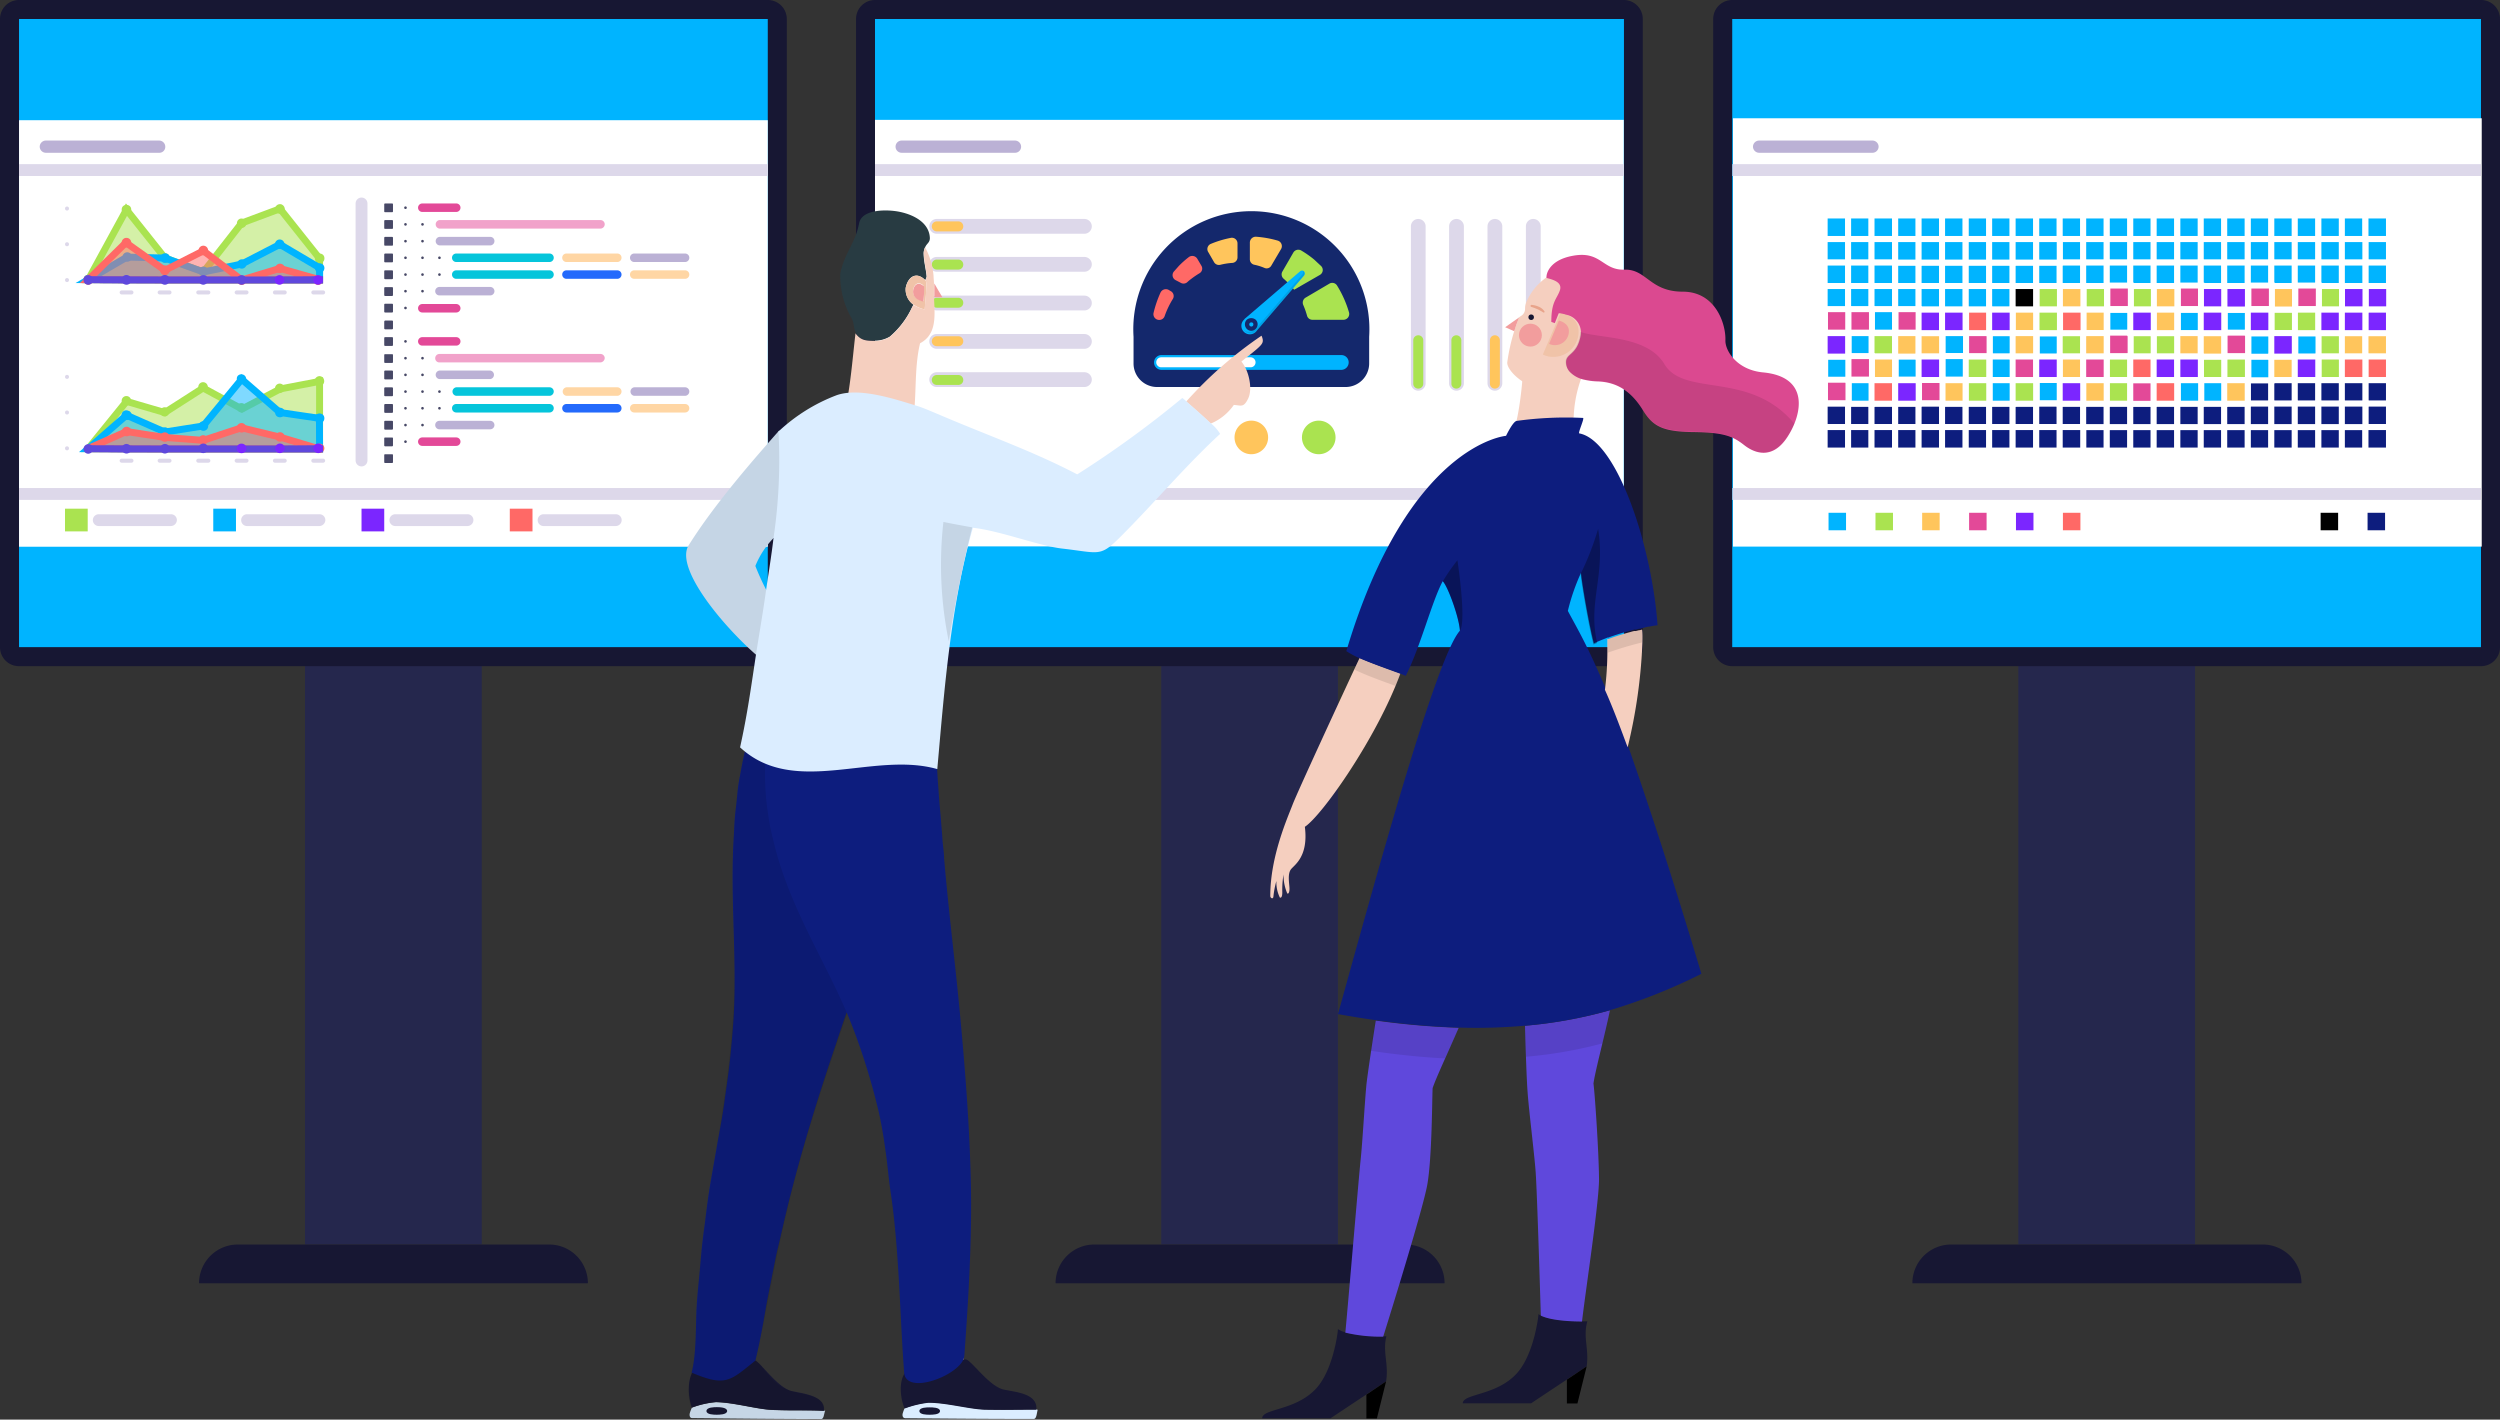 <svg xmlns="http://www.w3.org/2000/svg" viewBox="0 0 360 204.42"><rect x="0" y="0" width="360" height="204.42" fill="#333333" stroke="none"/><defs><style>.cls-1{fill:#25274d;}.cls-2,.cls-43,.cls-7{fill:#00b4ff;}.cls-3{fill:#171733;}.cls-4{fill:#fff;}.cls-5{fill:#bbb1d5;}.cls-28,.cls-6{fill:none;stroke:#ddd8ea;}.cls-10,.cls-11,.cls-12,.cls-13,.cls-14,.cls-28,.cls-6,.cls-7,.cls-8,.cls-9{stroke-miterlimit:10;}.cls-6{stroke-width:1.71px;}.cls-10,.cls-11,.cls-12,.cls-13,.cls-14,.cls-7,.cls-8,.cls-9{stroke:#fff;stroke-width:0.86px;}.cls-16,.cls-42,.cls-8{fill:#aae350;}.cls-20,.cls-9{fill:#ffc55c;}.cls-10,.cls-22{fill:#e34998;}.cls-11,.cls-17{fill:#7b26ff;}.cls-12,.cls-18,.cls-44{fill:#ff6966;}.cls-14,.cls-31{fill:#0d1d7e;}.cls-15{fill:#ddd8ea;}.cls-19{fill:#14286c;}.cls-21{opacity:0.1;}.cls-21,.cls-37{isolation:isolate;}.cls-23{fill:#f1a2ca;}.cls-24{fill:#05c5db;}.cls-25{fill:#ffd6a4;}.cls-26{fill:#246afc;}.cls-27{fill:#474866;}.cls-28{stroke-linecap:round;stroke-width:1.71px;}.cls-29{fill:#f5cfbf;}.cls-30,.cls-45{fill:#5f48dc;}.cls-32{fill:#f29d9d;}.cls-33{fill:#161632;}.cls-34{fill:#f0c3a8;}.cls-35{fill:#e8a48b;}.cls-36{fill:#db4990;}.cls-37{opacity:0.3;}.cls-38{fill:#f6d4c6;}.cls-39{fill:#dbedff;}.cls-40{fill:#c5d5e5;}.cls-41{fill:#283b42;}.cls-42,.cls-43,.cls-44,.cls-45{fill-opacity:0.5;}.cls-42{stroke:#aae350;}.cls-43{stroke:#00b4ff;}.cls-44{stroke:#ff6966;}.cls-45{stroke:#5f48dc;}</style></defs><title>Recurso 32</title><g id="Capa_2" data-name="Capa 2"><g id="Capa_1-2" data-name="Capa 1"><g id="eidfa1vi7d92"><rect id="eidfa1vi7d93" class="cls-1" x="290.64" y="93.19" width="25.45" height="86.01"/><g id="eidfa1vi7d94"><path id="eidfa1vi7d95" class="cls-2" d="M249.46,94.26a1.37,1.37,0,0,1-1.36-1.36V2.44a1.36,1.36,0,0,1,1.36-1.35H357.27a1.36,1.36,0,0,1,1.36,1.35V92.9a1.37,1.37,0,0,1-1.36,1.36Z"/><path id="eidfa1vi7d96" class="cls-3" d="M357.26,2.74V93.19H249.44V2.74H357.26m0-2.74H249.44a2.74,2.74,0,0,0-2.74,2.74V93.19a2.74,2.74,0,0,0,2.74,2.74H357.26A2.73,2.73,0,0,0,360,93.19V2.74A2.73,2.73,0,0,0,357.26,0Z"/></g><rect id="eidfa1vi7d97" class="cls-4" x="249.55" y="17.03" width="107.82" height="61.68"/><path id="eidfa1vi7d98" class="cls-5" d="M269.64,22H253.31a.89.89,0,0,1-.88-.88h0a.89.89,0,0,1,.88-.88h16.33a.89.89,0,0,1,.88.88h0A.89.89,0,0,1,269.64,22Z"/><path id="eidfa1vi7d99" class="cls-3" d="M331.38,184.79h-56a5.58,5.58,0,0,1,5.59-5.58h44.88a5.58,5.58,0,0,1,5.56,5.58Z"/><line id="eidfa1vi7d910" class="cls-6" x1="249.46" y1="24.49" x2="357.27" y2="24.49"/><line id="eidfa1vi7d911" class="cls-6" x1="249.46" y1="71.13" x2="357.27" y2="71.13"/><rect id="eidfa1vi7d912" class="cls-7" x="262.88" y="73.41" width="3.38" height="3.38"/><rect id="eidfa1vi7d913" class="cls-8" x="269.64" y="73.41" width="3.38" height="3.38"/><rect id="eidfa1vi7d914" class="cls-9" x="276.36" y="73.41" width="3.38" height="3.38"/><rect id="eidfa1vi7d915" class="cls-10" x="283.12" y="73.41" width="3.38" height="3.38"/><rect id="eidfa1vi7d916" class="cls-11" x="289.87" y="73.41" width="3.38" height="3.38"/><rect id="eidfa1vi7d917" class="cls-12" x="296.63" y="73.41" width="3.38" height="3.38"/><rect id="eidfa1vi7d918" class="cls-13" x="333.74" y="73.41" width="3.38" height="3.38"/><rect id="eidfa1vi7d919" class="cls-14" x="340.5" y="73.41" width="3.38" height="3.38"/></g><g id="eidfa1vi7d920"><rect id="eidfa1vi7d921" class="cls-1" x="167.22" y="93.19" width="25.45" height="86.01"/><path id="eidfa1vi7d922" class="cls-3" d="M208,184.79h-56a5.58,5.58,0,0,1,5.58-5.58h44.88a5.58,5.58,0,0,1,5.56,5.58Z"/><g id="eidfa1vi7d923"><path id="eidfa1vi7d924" class="cls-2" d="M126,94.55a1.36,1.36,0,0,1-1.35-1.36V2.74A1.36,1.36,0,0,1,126,1.38H233.82a1.36,1.36,0,0,1,1.36,1.36V93.19a1.36,1.36,0,0,1-1.36,1.36Z"/><path id="eidfa1vi7d925" class="cls-3" d="M233.85,2.74V93.19H126V2.74H233.85m0-2.74H126a2.73,2.73,0,0,0-2.73,2.74V93.19A2.73,2.73,0,0,0,126,95.93H233.82a2.73,2.73,0,0,0,2.74-2.74V2.74A2.73,2.73,0,0,0,233.85,0Z"/></g><rect id="eidfa1vi7d926" class="cls-4" x="126" y="17.26" width="107.82" height="61.42"/><path id="eidfa1vi7d927" class="cls-5" d="M146.16,22H129.83a.88.88,0,0,1-.87-.88h0a.88.88,0,0,1,.87-.88h16.33a.89.89,0,0,1,.88.88h0A.87.87,0,0,1,146.16,22Z"/><line id="eidfa1vi7d928" class="cls-6" x1="126" y1="24.49" x2="233.82" y2="24.49"/><line id="eidfa1vi7d929" class="cls-6" x1="126" y1="71.13" x2="233.82" y2="71.13"/></g><g id="eidfa1vi7d930"><rect id="eidfa1vi7d931" class="cls-1" x="43.92" y="93.19" width="25.45" height="86.01"/><path id="eidfa1vi7d932" class="cls-3" d="M84.66,184.79h-56a5.58,5.58,0,0,1,5.58-5.58H79.1a5.58,5.58,0,0,1,5.56,5.58Z"/><g id="eidfa1vi7d933"><path id="eidfa1vi7d934" class="cls-2" d="M2.74,94.55a1.36,1.36,0,0,1-1.36-1.36V2.74A1.36,1.36,0,0,1,2.74,1.38H110.56a1.36,1.36,0,0,1,1.35,1.36V93.19a1.36,1.36,0,0,1-1.35,1.36Z"/><path id="eidfa1vi7d935" class="cls-3" d="M110.56,2.74V93.19H2.74V2.74H110.56m0-2.74H2.74A2.73,2.73,0,0,0,0,2.74V93.19a2.73,2.73,0,0,0,2.74,2.74H110.56a2.74,2.74,0,0,0,2.74-2.74V2.74A2.74,2.74,0,0,0,110.56,0Z"/></g><rect id="eidfa1vi7d936" class="cls-4" x="2.74" y="17.31" width="107.82" height="61.42"/><path id="eidfa1vi7d937" class="cls-5" d="M23,22H6.59a.89.89,0,0,1-.87-.88h0a.89.89,0,0,1,.87-.88H22.92a.89.89,0,0,1,.88.88h0A.85.85,0,0,1,23,22Z"/><line id="eidfa1vi7d938" class="cls-6" x1="2.74" y1="24.49" x2="110.56" y2="24.49"/><line id="eidfa1vi7d939" class="cls-6" x1="2.74" y1="71.13" x2="110.56" y2="71.13"/><path id="eidfa1vi7d940" class="cls-15" d="M24.62,75.75H14.23a.85.85,0,0,1-.86-.85h0a.85.85,0,0,1,.86-.85H24.62a.84.84,0,0,1,.85.85h0A.88.88,0,0,1,24.62,75.75Z"/><rect id="eidfa1vi7d941" class="cls-16" x="9.36" y="73.25" width="3.27" height="3.27"/><path id="eidfa1vi7d942" class="cls-15" d="M46,75.75H35.58a.84.84,0,0,1-.85-.85h0a.84.84,0,0,1,.85-.85H46a.84.84,0,0,1,.85.85h0A.88.88,0,0,1,46,75.75Z"/><rect id="eidfa1vi7d943" class="cls-2" x="30.71" y="73.25" width="3.27" height="3.27"/><path id="eidfa1vi7d944" class="cls-15" d="M67.32,75.75H56.93a.84.84,0,0,1-.85-.85h0a.84.84,0,0,1,.85-.85H67.32a.84.84,0,0,1,.85.85h0A.87.87,0,0,1,67.32,75.75Z"/><rect id="eidfa1vi7d945" class="cls-17" x="52.06" y="73.25" width="3.27" height="3.27"/><path id="eidfa1vi7d946" class="cls-15" d="M88.67,75.75H78.28a.84.84,0,0,1-.85-.85h0a.84.84,0,0,1,.85-.85H88.67a.84.84,0,0,1,.85.85h0A.86.86,0,0,1,88.67,75.75Z"/><rect id="eidfa1vi7d947" class="cls-18" x="73.41" y="73.25" width="3.27" height="3.27"/></g><g id="eidfa1vi7d948"><g id="eidfa1vi7d949"><g id="eidfa1vi7d950"><g id="eidfa1vi7d951"><rect id="eidfa1vi7d952" class="cls-7" x="262.75" y="34.43" width="3.38" height="3.38"/><rect id="eidfa1vi7d953" class="cls-7" x="266.13" y="34.43" width="3.38" height="3.38"/><rect id="eidfa1vi7d954" class="cls-7" x="296.6" y="34.43" width="3.38" height="3.38"/><rect id="eidfa1vi7d955" class="cls-14" x="299.98" y="61.5" width="3.38" height="3.38"/><rect id="eidfa1vi7d956" class="cls-14" x="303.38" y="61.5" width="3.38" height="3.38"/><rect id="eidfa1vi7d957" class="cls-14" x="306.76" y="61.5" width="3.38" height="3.38"/><rect id="eidfa1vi7d958" class="cls-14" x="310.13" y="61.5" width="3.38" height="3.38"/><rect id="eidfa1vi7d959" class="cls-14" x="313.54" y="61.5" width="3.38" height="3.38"/><rect id="eidfa1vi7d960" class="cls-14" x="316.91" y="61.5" width="3.38" height="3.38"/><rect id="eidfa1vi7d961" class="cls-14" x="320.29" y="61.5" width="3.38" height="3.38"/><rect id="eidfa1vi7d962" class="cls-14" x="323.69" y="61.5" width="3.38" height="3.38"/><rect id="eidfa1vi7d963" class="cls-14" x="327.07" y="61.5" width="3.38" height="3.38"/><rect id="eidfa1vi7d964" class="cls-14" x="330.45" y="61.5" width="3.38" height="3.38"/><rect id="eidfa1vi7d965" class="cls-7" x="299.98" y="34.43" width="3.38" height="3.38"/><rect id="eidfa1vi7d966" class="cls-14" x="333.85" y="61.5" width="3.38" height="3.38"/><rect id="eidfa1vi7d967" class="cls-14" x="337.23" y="61.5" width="3.38" height="3.38"/><rect id="eidfa1vi7d968" class="cls-7" x="340.63" y="34.43" width="3.38" height="3.38"/><rect id="eidfa1vi7d969" class="cls-7" x="262.75" y="31.03" width="3.38" height="3.38"/><rect id="eidfa1vi7d970" class="cls-7" x="266.13" y="31.03" width="3.38" height="3.38"/><rect id="eidfa1vi7d971" class="cls-7" x="269.5" y="31.03" width="3.38" height="3.38"/><rect id="eidfa1vi7d972" class="cls-7" x="272.91" y="31.03" width="3.38" height="3.38"/><rect id="eidfa1vi7d973" class="cls-7" x="276.28" y="31.03" width="3.38" height="3.38"/><rect id="eidfa1vi7d974" class="cls-7" x="279.66" y="31.03" width="3.38" height="3.38"/><rect id="eidfa1vi7d975" class="cls-7" x="283.07" y="31.03" width="3.38" height="3.38"/><rect id="eidfa1vi7d976" class="cls-7" x="303.38" y="34.43" width="3.38" height="3.38"/><rect id="eidfa1vi7d977" class="cls-7" x="286.44" y="31.03" width="3.38" height="3.38"/><rect id="eidfa1vi7d978" class="cls-7" x="289.82" y="31.03" width="3.38" height="3.38"/><rect id="eidfa1vi7d979" class="cls-7" x="293.22" y="31.03" width="3.38" height="3.38"/><rect id="eidfa1vi7d980" class="cls-7" x="296.6" y="31.03" width="3.38" height="3.38"/><rect id="eidfa1vi7d981" class="cls-7" x="299.98" y="31.03" width="3.38" height="3.38"/><rect id="eidfa1vi7d982" class="cls-7" x="303.38" y="31.03" width="3.38" height="3.38"/><rect id="eidfa1vi7d983" class="cls-7" x="306.76" y="31.03" width="3.38" height="3.38"/><rect id="eidfa1vi7d984" class="cls-7" x="310.13" y="31.03" width="3.38" height="3.38"/><rect id="eidfa1vi7d985" class="cls-7" x="313.54" y="31.03" width="3.38" height="3.38"/><rect id="eidfa1vi7d986" class="cls-7" x="316.91" y="31.03" width="3.38" height="3.38"/><rect id="eidfa1vi7d987" class="cls-7" x="306.76" y="34.43" width="3.38" height="3.38"/><rect id="eidfa1vi7d988" class="cls-7" x="320.29" y="31.03" width="3.38" height="3.38"/><rect id="eidfa1vi7d989" class="cls-7" x="323.69" y="31.03" width="3.38" height="3.38"/><rect id="eidfa1vi7d990" class="cls-7" x="327.07" y="31.03" width="3.38" height="3.38"/><rect id="eidfa1vi7d991" class="cls-7" x="330.45" y="31.03" width="3.38" height="3.38"/><rect id="eidfa1vi7d992" class="cls-7" x="333.85" y="31.03" width="3.38" height="3.38"/><rect id="eidfa1vi7d993" class="cls-7" x="337.23" y="31.03" width="3.38" height="3.38"/><rect id="eidfa1vi7d994" class="cls-7" x="340.63" y="31.03" width="3.38" height="3.38"/><rect id="eidfa1vi7d995" class="cls-7" x="340.63" y="37.81" width="3.38" height="3.38"/><rect id="eidfa1vi7d996" class="cls-14" x="340.63" y="54.75" width="3.38" height="3.38"/><rect id="eidfa1vi7d997" class="cls-7" x="310.13" y="34.43" width="3.38" height="3.38"/><rect id="eidfa1vi7d998" class="cls-14" x="340.63" y="58.12" width="3.38" height="3.38"/><rect id="eidfa1vi7d999" class="cls-14" x="340.63" y="61.5" width="3.38" height="3.38"/><rect id="eidfa1vi7d9100" class="cls-7" x="313.54" y="34.43" width="3.38" height="3.38"/><rect id="eidfa1vi7d9101" class="cls-7" x="316.91" y="34.43" width="3.38" height="3.38"/><rect id="eidfa1vi7d9102" class="cls-7" x="320.29" y="34.43" width="3.38" height="3.38"/><rect id="eidfa1vi7d9103" class="cls-7" x="323.69" y="34.43" width="3.38" height="3.38"/><rect id="eidfa1vi7d9104" class="cls-7" x="327.07" y="34.43" width="3.38" height="3.38"/><rect id="eidfa1vi7d9105" class="cls-7" x="269.5" y="34.43" width="3.38" height="3.38"/><rect id="eidfa1vi7d9106" class="cls-7" x="330.45" y="34.43" width="3.38" height="3.38"/><rect id="eidfa1vi7d9107" class="cls-7" x="333.85" y="34.43" width="3.38" height="3.38"/><rect id="eidfa1vi7d9108" class="cls-7" x="337.23" y="34.43" width="3.38" height="3.38"/><rect id="eidfa1vi7d9109" class="cls-7" x="262.75" y="37.81" width="3.38" height="3.38"/><rect id="eidfa1vi7d9110" class="cls-7" x="266.13" y="37.81" width="3.38" height="3.38"/><rect id="eidfa1vi7d9111" class="cls-7" x="269.5" y="37.81" width="3.38" height="3.38"/><rect id="eidfa1vi7d9112" class="cls-7" x="272.91" y="37.81" width="3.38" height="3.38"/><rect id="eidfa1vi7d9113" class="cls-7" x="276.28" y="37.81" width="3.38" height="3.38"/><rect id="eidfa1vi7d9114" class="cls-7" x="279.66" y="37.81" width="3.38" height="3.38"/><rect id="eidfa1vi7d9115" class="cls-7" x="283.07" y="37.81" width="3.38" height="3.38"/><rect id="eidfa1vi7d9116" class="cls-7" x="272.91" y="34.43" width="3.38" height="3.38"/><rect id="eidfa1vi7d9117" class="cls-7" x="286.44" y="37.81" width="3.38" height="3.38"/><rect id="eidfa1vi7d9118" class="cls-7" x="289.82" y="37.81" width="3.38" height="3.38"/><rect id="eidfa1vi7d9119" class="cls-7" x="293.22" y="37.81" width="3.38" height="3.38"/><rect id="eidfa1vi7d9120" class="cls-7" x="296.6" y="37.81" width="3.38" height="3.38"/><rect id="eidfa1vi7d9121" class="cls-7" x="299.98" y="37.81" width="3.38" height="3.38"/><rect id="eidfa1vi7d9122" class="cls-7" x="303.38" y="37.81" width="3.38" height="3.38"/><rect id="eidfa1vi7d9123" class="cls-7" x="306.76" y="37.81" width="3.38" height="3.38"/><rect id="eidfa1vi7d9124" class="cls-7" x="310.13" y="37.81" width="3.38" height="3.38"/><rect id="eidfa1vi7d9125" class="cls-7" x="313.54" y="37.81" width="3.38" height="3.38"/><rect id="eidfa1vi7d9126" class="cls-7" x="316.91" y="37.81" width="3.38" height="3.38"/><rect id="eidfa1vi7d9127" class="cls-7" x="276.28" y="34.43" width="3.38" height="3.38"/><rect id="eidfa1vi7d9128" class="cls-7" x="320.29" y="37.81" width="3.38" height="3.38"/><rect id="eidfa1vi7d9129" class="cls-7" x="323.69" y="37.81" width="3.38" height="3.38"/><rect id="eidfa1vi7d9130" class="cls-7" x="327.07" y="37.81" width="3.38" height="3.38"/><rect id="eidfa1vi7d9131" class="cls-7" x="330.45" y="37.81" width="3.38" height="3.38"/><rect id="eidfa1vi7d9132" class="cls-7" x="333.85" y="37.81" width="3.38" height="3.38"/><rect id="eidfa1vi7d9133" class="cls-7" x="337.23" y="37.81" width="3.38" height="3.38"/><rect id="eidfa1vi7d9134" class="cls-7" x="262.75" y="41.19" width="3.38" height="3.38"/><rect id="eidfa1vi7d9135" class="cls-7" x="266.13" y="41.19" width="3.38" height="3.38"/><rect id="eidfa1vi7d9136" class="cls-7" x="269.5" y="41.19" width="3.38" height="3.38"/><rect id="eidfa1vi7d9137" class="cls-7" x="272.91" y="41.19" width="3.38" height="3.38"/><rect id="eidfa1vi7d9138" class="cls-7" x="279.66" y="34.43" width="3.38" height="3.38"/><rect id="eidfa1vi7d9139" class="cls-7" x="276.28" y="41.19" width="3.38" height="3.38"/><rect id="eidfa1vi7d9140" class="cls-7" x="279.66" y="41.19" width="3.38" height="3.38"/><rect id="eidfa1vi7d9141" class="cls-7" x="283.07" y="41.19" width="3.38" height="3.38"/><rect id="eidfa1vi7d9142" class="cls-7" x="286.44" y="41.19" width="3.38" height="3.38"/><rect id="eidfa1vi7d9143" class="cls-13" x="289.82" y="41.19" width="3.38" height="3.38"/><rect id="eidfa1vi7d9144" class="cls-7" x="283.07" y="34.43" width="3.38" height="3.38"/><rect id="eidfa1vi7d9145" class="cls-14" x="323.69" y="54.75" width="3.38" height="3.38"/><rect id="eidfa1vi7d9146" class="cls-14" x="327.07" y="54.75" width="3.38" height="3.38"/><rect id="eidfa1vi7d9147" class="cls-14" x="330.45" y="54.75" width="3.38" height="3.38"/><rect id="eidfa1vi7d9148" class="cls-14" x="333.85" y="54.75" width="3.38" height="3.38"/><rect id="eidfa1vi7d9149" class="cls-14" x="337.23" y="54.75" width="3.38" height="3.38"/><rect id="eidfa1vi7d9150" class="cls-14" x="262.75" y="58.12" width="3.38" height="3.38"/><rect id="eidfa1vi7d9151" class="cls-14" x="266.13" y="58.12" width="3.38" height="3.38"/><rect id="eidfa1vi7d9152" class="cls-14" x="269.5" y="58.12" width="3.38" height="3.38"/><rect id="eidfa1vi7d9153" class="cls-14" x="272.91" y="58.12" width="3.38" height="3.38"/><rect id="eidfa1vi7d9154" class="cls-7" x="286.44" y="34.43" width="3.38" height="3.38"/><rect id="eidfa1vi7d9155" class="cls-14" x="276.28" y="58.12" width="3.38" height="3.38"/><rect id="eidfa1vi7d9156" class="cls-14" x="279.66" y="58.12" width="3.38" height="3.38"/><rect id="eidfa1vi7d9157" class="cls-14" x="283.07" y="58.12" width="3.38" height="3.38"/><rect id="eidfa1vi7d9158" class="cls-14" x="286.44" y="58.12" width="3.38" height="3.38"/><rect id="eidfa1vi7d9159" class="cls-14" x="289.82" y="58.12" width="3.38" height="3.38"/><rect id="eidfa1vi7d9160" class="cls-14" x="293.22" y="58.12" width="3.38" height="3.38"/><rect id="eidfa1vi7d9161" class="cls-14" x="296.6" y="58.12" width="3.38" height="3.38"/><rect id="eidfa1vi7d9162" class="cls-14" x="299.98" y="58.12" width="3.38" height="3.38"/><rect id="eidfa1vi7d9163" class="cls-14" x="303.38" y="58.12" width="3.38" height="3.38"/><rect id="eidfa1vi7d9164" class="cls-14" x="306.76" y="58.12" width="3.38" height="3.38"/><rect id="eidfa1vi7d9165" class="cls-7" x="289.82" y="34.43" width="3.38" height="3.38"/><rect id="eidfa1vi7d9166" class="cls-14" x="310.13" y="58.12" width="3.38" height="3.38"/><rect id="eidfa1vi7d9167" class="cls-14" x="313.54" y="58.12" width="3.38" height="3.38"/><rect id="eidfa1vi7d9168" class="cls-14" x="316.91" y="58.12" width="3.38" height="3.38"/><rect id="eidfa1vi7d9169" class="cls-14" x="320.29" y="58.12" width="3.38" height="3.38"/><rect id="eidfa1vi7d9170" class="cls-14" x="323.69" y="58.12" width="3.38" height="3.38"/><rect id="eidfa1vi7d9171" class="cls-14" x="327.07" y="58.12" width="3.38" height="3.38"/><rect id="eidfa1vi7d9172" class="cls-14" x="330.45" y="58.12" width="3.38" height="3.38"/><rect id="eidfa1vi7d9173" class="cls-14" x="333.85" y="58.12" width="3.38" height="3.38"/><rect id="eidfa1vi7d9174" class="cls-14" x="337.23" y="58.12" width="3.38" height="3.38"/><rect id="eidfa1vi7d9175" class="cls-14" x="262.75" y="61.5" width="3.38" height="3.38"/><rect id="eidfa1vi7d9176" class="cls-7" x="293.22" y="34.43" width="3.38" height="3.38"/><rect id="eidfa1vi7d9177" class="cls-14" x="266.13" y="61.5" width="3.38" height="3.38"/><rect id="eidfa1vi7d9178" class="cls-14" x="269.5" y="61.5" width="3.38" height="3.38"/><rect id="eidfa1vi7d9179" class="cls-14" x="272.91" y="61.5" width="3.38" height="3.38"/><rect id="eidfa1vi7d9180" class="cls-14" x="276.28" y="61.5" width="3.38" height="3.38"/><rect id="eidfa1vi7d9181" class="cls-14" x="279.66" y="61.5" width="3.38" height="3.38"/><rect id="eidfa1vi7d9182" class="cls-14" x="283.07" y="61.5" width="3.38" height="3.38"/><rect id="eidfa1vi7d9183" class="cls-14" x="286.44" y="61.5" width="3.38" height="3.38"/><rect id="eidfa1vi7d9184" class="cls-14" x="289.82" y="61.5" width="3.38" height="3.38"/><rect id="eidfa1vi7d9185" class="cls-14" x="293.22" y="61.5" width="3.38" height="3.38"/><rect id="eidfa1vi7d9186" class="cls-14" x="296.6" y="61.5" width="3.38" height="3.38"/></g><g id="eidfa1vi7d9187"><rect id="eidfa1vi7d9188" class="cls-7" x="269.5" y="44.52" width="3.38" height="3.38"/><rect id="eidfa1vi7d9189" class="cls-7" x="303.46" y="44.63" width="3.38" height="3.38"/><rect id="eidfa1vi7d9190" class="cls-7" x="313.62" y="44.63" width="3.38" height="3.38"/><rect id="eidfa1vi7d9191" class="cls-7" x="320.37" y="44.63" width="3.38" height="3.38"/><rect id="eidfa1vi7d9192" class="cls-7" x="266.21" y="47.97" width="3.38" height="3.38"/><rect id="eidfa1vi7d9193" class="cls-7" x="279.74" y="47.9" width="3.38" height="3.38"/><rect id="eidfa1vi7d9194" class="cls-7" x="286.52" y="47.97" width="3.38" height="3.38"/><rect id="eidfa1vi7d9195" class="cls-7" x="293.3" y="48.01" width="3.38" height="3.38"/><rect id="eidfa1vi7d9196" class="cls-7" x="323.77" y="48.01" width="3.38" height="3.38"/><rect id="eidfa1vi7d9197" class="cls-7" x="330.53" y="48.01" width="3.38" height="3.38"/><rect id="eidfa1vi7d9198" class="cls-7" x="262.83" y="51.34" width="3.38" height="3.38"/><rect id="eidfa1vi7d9199" class="cls-7" x="272.99" y="51.28" width="3.38" height="3.38"/><rect id="eidfa1vi7d9200" class="cls-7" x="279.74" y="51.28" width="3.38" height="3.38"/><rect id="eidfa1vi7d9201" class="cls-7" x="286.52" y="51.34" width="3.38" height="3.38"/><rect id="eidfa1vi7d9202" class="cls-7" x="323.77" y="51.38" width="3.38" height="3.38"/><rect id="eidfa1vi7d9203" class="cls-7" x="266.21" y="54.75" width="3.38" height="3.38"/><rect id="eidfa1vi7d9204" class="cls-7" x="286.52" y="54.75" width="3.38" height="3.38"/><rect id="eidfa1vi7d9205" class="cls-7" x="293.3" y="54.68" width="3.38" height="3.38"/><rect id="eidfa1vi7d9206" class="cls-7" x="313.62" y="54.75" width="3.38" height="3.38"/><rect id="eidfa1vi7d9207" class="cls-7" x="316.99" y="54.75" width="3.38" height="3.38"/></g><g id="eidfa1vi7d9208"><rect id="eidfa1vi7d9209" class="cls-8" x="296.6" y="47.97" width="3.38" height="3.38"/><rect id="eidfa1vi7d9210" class="cls-8" x="306.76" y="47.97" width="3.38" height="3.38"/><rect id="eidfa1vi7d9211" class="cls-8" x="310.16" y="47.97" width="3.38" height="3.38"/><rect id="eidfa1vi7d9212" class="cls-8" x="333.88" y="47.97" width="3.38" height="3.38"/><rect id="eidfa1vi7d9213" class="cls-8" x="283.07" y="51.34" width="3.38" height="3.38"/><rect id="eidfa1vi7d9214" class="cls-8" x="303.38" y="51.34" width="3.38" height="3.38"/><rect id="eidfa1vi7d9215" class="cls-8" x="316.94" y="51.34" width="3.38" height="3.38"/><rect id="eidfa1vi7d9216" class="cls-8" x="320.32" y="51.34" width="3.38" height="3.38"/><rect id="eidfa1vi7d9217" class="cls-8" x="333.88" y="51.34" width="3.38" height="3.38"/><rect id="eidfa1vi7d9218" class="cls-8" x="283.07" y="54.75" width="3.38" height="3.38"/><rect id="eidfa1vi7d9219" class="cls-8" x="289.82" y="54.75" width="3.38" height="3.38"/><rect id="eidfa1vi7d9220" class="cls-8" x="303.38" y="54.75" width="3.38" height="3.38"/><rect id="eidfa1vi7d9221" class="cls-8" x="293.28" y="41.19" width="3.38" height="3.38"/><rect id="eidfa1vi7d9222" class="cls-8" x="300.03" y="41.19" width="3.38" height="3.38"/><rect id="eidfa1vi7d9223" class="cls-8" x="306.81" y="41.19" width="3.38" height="3.38"/><rect id="eidfa1vi7d9224" class="cls-8" x="333.9" y="41.19" width="3.38" height="3.38"/><rect id="eidfa1vi7d9225" class="cls-8" x="293.25" y="44.59" width="3.38" height="3.38"/><rect id="eidfa1vi7d9226" class="cls-8" x="327.1" y="44.59" width="3.38" height="3.38"/><rect id="eidfa1vi7d9227" class="cls-8" x="330.47" y="44.59" width="3.38" height="3.38"/><rect id="eidfa1vi7d9228" class="cls-8" x="269.5" y="47.97" width="3.38" height="3.38"/></g><g id="eidfa1vi7d9229"><rect id="eidfa1vi7d9230" class="cls-9" x="337.23" y="47.97" width="3.38" height="3.38"/><rect id="eidfa1vi7d9231" class="cls-9" x="269.5" y="51.34" width="3.38" height="3.38"/><rect id="eidfa1vi7d9232" class="cls-9" x="296.6" y="51.34" width="3.38" height="3.38"/><rect id="eidfa1vi7d9233" class="cls-9" x="327.07" y="51.34" width="3.38" height="3.38"/><rect id="eidfa1vi7d9234" class="cls-9" x="279.66" y="54.75" width="3.38" height="3.38"/><rect id="eidfa1vi7d9235" class="cls-9" x="320.29" y="54.75" width="3.38" height="3.38"/><rect id="eidfa1vi7d9236" class="cls-9" x="340.63" y="47.97" width="3.38" height="3.38"/><rect id="eidfa1vi7d9237" class="cls-9" x="296.63" y="41.19" width="3.38" height="3.38"/><rect id="eidfa1vi7d9238" class="cls-9" x="310.16" y="41.19" width="3.38" height="3.38"/><rect id="eidfa1vi7d9239" class="cls-9" x="327.1" y="41.19" width="3.38" height="3.38"/><rect id="eidfa1vi7d9240" class="cls-9" x="289.82" y="44.59" width="3.38" height="3.38"/><rect id="eidfa1vi7d9241" class="cls-9" x="299.98" y="44.59" width="3.38" height="3.38"/><rect id="eidfa1vi7d9242" class="cls-9" x="310.13" y="44.59" width="3.38" height="3.38"/><rect id="eidfa1vi7d9243" class="cls-9" x="272.91" y="47.97" width="3.38" height="3.38"/><rect id="eidfa1vi7d9244" class="cls-9" x="276.28" y="47.97" width="3.38" height="3.38"/><rect id="eidfa1vi7d9245" class="cls-9" x="289.82" y="47.97" width="3.38" height="3.38"/><rect id="eidfa1vi7d9246" class="cls-9" x="299.98" y="47.97" width="3.38" height="3.38"/><rect id="eidfa1vi7d9247" class="cls-9" x="313.54" y="47.97" width="3.38" height="3.38"/><rect id="eidfa1vi7d9248" class="cls-9" x="316.91" y="47.97" width="3.38" height="3.38"/><rect id="eidfa1vi7d9249" class="cls-9" x="299.98" y="54.75" width="3.38" height="3.38"/></g><g id="eidfa1vi7d9250"><rect id="eidfa1vi7d9251" class="cls-10" x="299.98" y="51.34" width="3.38" height="3.38"/><rect id="eidfa1vi7d9252" class="cls-10" x="262.8" y="54.68" width="3.38" height="3.38"/><rect id="eidfa1vi7d9253" class="cls-10" x="276.34" y="54.68" width="3.38" height="3.38"/><rect id="eidfa1vi7d9254" class="cls-10" x="306.76" y="54.77" width="3.38" height="3.38"/><rect id="eidfa1vi7d9255" class="cls-10" x="303.46" y="41.12" width="3.38" height="3.38"/><rect id="eidfa1vi7d9256" class="cls-10" x="313.62" y="41.12" width="3.38" height="3.38"/><rect id="eidfa1vi7d9257" class="cls-10" x="323.77" y="41.12" width="3.38" height="3.38"/><rect id="eidfa1vi7d9258" class="cls-10" x="330.53" y="41.12" width="3.38" height="3.38"/><rect id="eidfa1vi7d9259" class="cls-10" x="262.8" y="44.52" width="3.38" height="3.38"/><rect id="eidfa1vi7d9260" class="cls-10" x="266.18" y="44.52" width="3.38" height="3.38"/><rect id="eidfa1vi7d9261" class="cls-10" x="272.96" y="44.52" width="3.38" height="3.38"/><rect id="eidfa1vi7d9262" class="cls-10" x="283.12" y="47.9" width="3.38" height="3.38"/><rect id="eidfa1vi7d9263" class="cls-10" x="303.43" y="47.9" width="3.38" height="3.38"/><rect id="eidfa1vi7d9264" class="cls-10" x="320.34" y="47.9" width="3.38" height="3.38"/><rect id="eidfa1vi7d9265" class="cls-10" x="266.18" y="51.28" width="3.38" height="3.38"/><rect id="eidfa1vi7d9266" class="cls-10" x="289.82" y="51.34" width="3.38" height="3.38"/></g><g id="eidfa1vi7d9267"><rect id="eidfa1vi7d9268" class="cls-12" x="310.13" y="54.75" width="3.38" height="3.38"/><rect id="eidfa1vi7d9269" class="cls-12" x="340.63" y="51.34" width="3.38" height="3.38"/><rect id="eidfa1vi7d9270" class="cls-12" x="283.12" y="44.59" width="3.38" height="3.38"/><rect id="eidfa1vi7d9271" class="cls-12" x="296.65" y="44.59" width="3.38" height="3.38"/><rect id="eidfa1vi7d9272" class="cls-12" x="306.76" y="51.34" width="3.38" height="3.38"/><rect id="eidfa1vi7d9273" class="cls-12" x="337.23" y="51.34" width="3.38" height="3.38"/><rect id="eidfa1vi7d9274" class="cls-12" x="269.5" y="54.75" width="3.38" height="3.38"/></g><g id="eidfa1vi7d9275"><rect id="eidfa1vi7d9276" class="cls-11" x="340.66" y="41.19" width="3.38" height="3.38"/><rect id="eidfa1vi7d9277" class="cls-11" x="340.63" y="44.59" width="3.38" height="3.38"/><rect id="eidfa1vi7d9278" class="cls-11" x="316.94" y="41.19" width="3.38" height="3.38"/><rect id="eidfa1vi7d9279" class="cls-11" x="320.32" y="41.19" width="3.38" height="3.38"/><rect id="eidfa1vi7d9280" class="cls-11" x="337.25" y="41.19" width="3.38" height="3.38"/><rect id="eidfa1vi7d9281" class="cls-11" x="276.28" y="44.59" width="3.38" height="3.38"/><rect id="eidfa1vi7d9282" class="cls-11" x="279.66" y="44.59" width="3.38" height="3.38"/><rect id="eidfa1vi7d9283" class="cls-11" x="286.44" y="44.59" width="3.38" height="3.38"/><rect id="eidfa1vi7d9284" class="cls-11" x="306.76" y="44.59" width="3.38" height="3.38"/><rect id="eidfa1vi7d9285" class="cls-11" x="316.91" y="44.59" width="3.38" height="3.38"/><rect id="eidfa1vi7d9286" class="cls-11" x="323.69" y="44.59" width="3.38" height="3.38"/><rect id="eidfa1vi7d9287" class="cls-11" x="333.85" y="44.59" width="3.38" height="3.38"/><rect id="eidfa1vi7d9288" class="cls-11" x="337.23" y="44.59" width="3.38" height="3.38"/><rect id="eidfa1vi7d9289" class="cls-11" x="262.75" y="47.97" width="3.38" height="3.38"/><rect id="eidfa1vi7d9290" class="cls-11" x="327.07" y="47.97" width="3.38" height="3.38"/><rect id="eidfa1vi7d9291" class="cls-11" x="276.28" y="51.34" width="3.38" height="3.38"/><rect id="eidfa1vi7d9292" class="cls-11" x="293.22" y="51.34" width="3.38" height="3.38"/><rect id="eidfa1vi7d9293" class="cls-11" x="310.13" y="51.34" width="3.38" height="3.38"/><rect id="eidfa1vi7d9294" class="cls-11" x="313.54" y="51.34" width="3.38" height="3.38"/><rect id="eidfa1vi7d9295" class="cls-11" x="330.45" y="51.34" width="3.38" height="3.38"/><rect id="eidfa1vi7d9296" class="cls-11" x="272.91" y="54.75" width="3.38" height="3.38"/><rect id="eidfa1vi7d9297" class="cls-11" x="296.6" y="54.75" width="3.38" height="3.38"/></g></g></g><g id="eidfa1vi7d9298"><g id="eidfa1vi7d9299"><path id="eidfa1vi7d9300" class="cls-19" d="M166.63,55.73a3.39,3.39,0,0,1-3.4-3.4V48.5a17,17,0,1,1,33.93,0v3.83a3.4,3.4,0,0,1-3.41,3.4Z"/></g><path id="eidfa1vi7d9301" class="cls-2" d="M193.14,51.13h-25.9a1.07,1.07,0,0,0-1.06,1.06h0a1.07,1.07,0,0,0,1.06,1.07h25.9a1.07,1.07,0,0,0,1.07-1.07h0A1.05,1.05,0,0,0,193.14,51.13Z"/><path id="eidfa1vi7d9302" class="cls-4" d="M180.09,51.45H167.22a.72.72,0,0,0-.72.72h0a.72.72,0,0,0,.72.72h12.87a.71.71,0,0,0,.71-.72h0A.73.73,0,0,0,180.09,51.45Z"/><g id="eidfa1vi7d9303"><g id="eidfa1vi7d9304"><path id="eidfa1vi7d9305" class="cls-18" d="M167.72,45.49a12.43,12.43,0,0,1,1.17-2.44.8.8,0,0,0-.29-1.12l-.32-.19a.85.85,0,0,0-1.17.4,15.93,15.93,0,0,0-1,2.93.83.83,0,0,0,.8,1h0A.81.81,0,0,0,167.72,45.49Z"/><path id="eidfa1vi7d9306" class="cls-20" d="M174,36.32l.83,1.44a.81.81,0,0,0,.9.37,9.71,9.71,0,0,1,1.7-.27.8.8,0,0,0,.77-.8v-2a.81.81,0,0,0-1-.8,14.62,14.62,0,0,0-2.82.85A.81.81,0,0,0,174,36.32Z"/><path id="eidfa1vi7d9307" class="cls-18" d="M170,40.71a.8.8,0,0,0,1-.11,6.28,6.28,0,0,1,.51-.42,11.94,11.94,0,0,1,1.22-.83.78.78,0,0,0,.27-1.09l-.59-1a.84.84,0,0,0-1.22-.24,13.32,13.32,0,0,0-1.44,1.28l-.71.8a.81.81,0,0,0,.21,1.22Z"/><path id="eidfa1vi7d9308" class="cls-16" d="M187.66,43.9a11.39,11.39,0,0,1,.54,1.51.8.8,0,0,0,.79.64h4.47a.84.84,0,0,0,.8-1.06,15.58,15.58,0,0,0-1.73-3.88.81.81,0,0,0-1.09-.27l-3.4,2A.84.84,0,0,0,187.66,43.9Z"/><path id="eidfa1vi7d9309" class="cls-20" d="M184,34.65a15.17,15.17,0,0,0-3.11-.56.85.85,0,0,0-.91.82v2.42a.8.8,0,0,0,.67.8,7.45,7.45,0,0,1,1.43.45.77.77,0,0,0,1-.35l1.39-2.36A.83.83,0,0,0,184,34.65Z"/><path id="eidfa1vi7d9310" class="cls-16" d="M185.8,41.08l.56.64,3.7-2.13a.81.81,0,0,0,.16-1.3c-.35-.32-.69-.64-1-.93a14.72,14.72,0,0,0-1.83-1.28.83.83,0,0,0-1.15.29l-1.57,2.72a.82.82,0,0,0,.19,1.06A10.63,10.63,0,0,1,185.8,41.08Z"/><g id="eidfa1vi7d9311"><path id="eidfa1vi7d9312" class="cls-2" d="M179.32,45.84l7.87-6.75a.42.42,0,0,1,.61,0,.48.48,0,0,1,0,.58L181,47.59A1.22,1.22,0,1,1,179.18,46,.36.36,0,0,1,179.32,45.84Z"/><path id="eidfa1vi7d9313" class="cls-21" d="M181,47.57a1.19,1.19,0,0,1-1.72.13.42.42,0,0,1-.16-.19,1.24,1.24,0,0,0,1.7-.16l6.75-7.87a.42.42,0,0,0,0-.47.39.39,0,0,1,.16.1.47.47,0,0,1,0,.59Z"/><path id="eidfa1vi7d9314" class="cls-19" d="M179.53,47.35a.94.94,0,0,1,0-1.3,1,1,0,0,1,1.3,0,.92.92,0,0,1,0,1.3A.88.88,0,0,1,179.53,47.35Zm.88-.85a.35.35,0,0,0-.43,0,.3.3,0,1,0,.43.43A.35.35,0,0,0,180.41,46.5Z"/></g></g></g><g id="eidfa1vi7d9315"><circle id="eidfa1vi7d9316" class="cls-20" cx="180.19" cy="62.99" r="2.42"/><circle id="eidfa1vi7d9317" class="cls-18" cx="170.49" cy="62.99" r="2.42"/><circle id="eidfa1vi7d9318" class="cls-16" cx="189.9" cy="62.99" r="2.42"/></g></g><g id="eidfa1vi7d9319"><path id="eidfa1vi7d9320" class="cls-15" d="M134.89,53.6h21.27a1.07,1.07,0,0,1,1.06,1.07h0a1.07,1.07,0,0,1-1.06,1.06H134.89a1.07,1.07,0,0,1-1.07-1.06h0A1.07,1.07,0,0,1,134.89,53.6Z"/><path id="eidfa1vi7d9321" class="cls-15" d="M134.89,48.1h21.27a1.07,1.07,0,0,1,1.06,1.06h0a1.07,1.07,0,0,1-1.06,1.07H134.89a1.07,1.07,0,0,1-1.07-1.07h0A1.05,1.05,0,0,1,134.89,48.1Z"/><path id="eidfa1vi7d9322" class="cls-15" d="M134.89,42.57h21.27a1.07,1.07,0,0,1,1.06,1.06h0a1.07,1.07,0,0,1-1.06,1.07H134.89a1.07,1.07,0,0,1-1.07-1.07h0A1.07,1.07,0,0,1,134.89,42.57Z"/><path id="eidfa1vi7d9323" class="cls-15" d="M134.89,37h21.27a1.07,1.07,0,0,1,1.06,1.06h0a1.07,1.07,0,0,1-1.06,1.07H134.89a1.07,1.07,0,0,1-1.07-1.07h0A1.07,1.07,0,0,1,134.89,37Z"/><path id="eidfa1vi7d9324" class="cls-16" d="M134.9,54H138a.71.71,0,0,1,.71.72h0a.7.7,0,0,1-.71.71h-3.1a.71.71,0,0,1-.72-.71h0A.72.72,0,0,1,134.9,54Z"/><path id="eidfa1vi7d9325" class="cls-20" d="M134.9,48.42H138a.71.71,0,0,1,.71.72h0a.7.7,0,0,1-.71.71h-3.1a.71.71,0,0,1-.72-.71h0A.73.73,0,0,1,134.9,48.42Z"/><path id="eidfa1vi7d9326" class="cls-16" d="M134.9,42.88H138a.71.71,0,0,1,.71.72h0a.7.7,0,0,1-.71.71h-3.1a.71.71,0,0,1-.72-.71h0A.72.72,0,0,1,134.9,42.88Z"/><path id="eidfa1vi7d9327" class="cls-16" d="M134.9,37.38H138a.71.71,0,0,1,.71.72h0a.71.71,0,0,1-.71.72h-3.1a.72.72,0,0,1-.72-.72h0A.72.72,0,0,1,134.9,37.38Z"/><path id="eidfa1vi7d9328" class="cls-15" d="M134.89,31.53h21.27a1.07,1.07,0,0,1,1.06,1.07h0a1.07,1.07,0,0,1-1.06,1.06H134.89a1.07,1.07,0,0,1-1.07-1.06h0A1.07,1.07,0,0,1,134.89,31.53Z"/><path id="eidfa1vi7d9329" class="cls-20" d="M134.9,31.88H138a.71.71,0,0,1,.71.72h0a.71.71,0,0,1-.71.72h-3.1a.72.72,0,0,1-.72-.72h0A.72.72,0,0,1,134.9,31.88Z"/></g><g id="eidfa1vi7d9330"><path id="eidfa1vi7d9331" class="cls-15" d="M219.73,32.6V55.2a1.07,1.07,0,0,0,1.06,1.06h0a1.07,1.07,0,0,0,1.07-1.06V32.6a1.07,1.07,0,0,0-1.07-1.07h0A1.05,1.05,0,0,0,219.73,32.6Z"/><path id="eidfa1vi7d9332" class="cls-15" d="M214.2,32.6V55.2a1.07,1.07,0,0,0,1.06,1.06h0a1.07,1.07,0,0,0,1.07-1.06V32.6a1.07,1.07,0,0,0-1.07-1.07h0A1.07,1.07,0,0,0,214.2,32.6Z"/><path id="eidfa1vi7d9333" class="cls-15" d="M208.67,32.6V55.2a1.07,1.07,0,0,0,1.06,1.06h0a1.07,1.07,0,0,0,1.07-1.06V32.6a1.07,1.07,0,0,0-1.07-1.07h0A1.07,1.07,0,0,0,208.67,32.6Z"/><path id="eidfa1vi7d9334" class="cls-15" d="M203.17,32.6V55.2a1.06,1.06,0,0,0,1.06,1.06h0a1.07,1.07,0,0,0,1.06-1.06V32.6a1.07,1.07,0,0,0-1.06-1.07h0A1.06,1.06,0,0,0,203.17,32.6Z"/><path id="eidfa1vi7d9335" class="cls-16" d="M220.05,49v6.25a.71.71,0,0,0,.72.71h0a.71.71,0,0,0,.72-.71V49a.72.72,0,0,0-.72-.72h0A.72.72,0,0,0,220.05,49Z"/><path id="eidfa1vi7d9336" class="cls-20" d="M214.55,49v6.25a.71.71,0,0,0,.71.71h0a.71.71,0,0,0,.72-.71V49a.72.72,0,0,0-.72-.72h0A.71.71,0,0,0,214.55,49Z"/><path id="eidfa1vi7d9337" class="cls-16" d="M209,49v6.25a.71.71,0,0,0,.71.71h0a.71.71,0,0,0,.72-.71V49a.72.72,0,0,0-.72-.72h0A.71.71,0,0,0,209,49Z"/><path id="eidfa1vi7d9338" class="cls-16" d="M203.51,49v6.25a.71.71,0,0,0,.72.71h0a.71.71,0,0,0,.72-.71V49a.72.72,0,0,0-.72-.72h0A.72.72,0,0,0,203.51,49Z"/></g></g><g id="eidfa1vi7d9339"><g id="eidfa1vi7d9340"><g id="eidfa1vi7d9341"><g id="eidfa1vi7d9342"><path id="eidfa1vi7d9343" class="cls-22" d="M65.7,30.52H60.81a.61.61,0,0,1,0-1.22H65.7a.6.6,0,0,1,.61.61A.61.61,0,0,1,65.7,30.52Z"/></g><g id="eidfa1vi7d9344"><path id="eidfa1vi7d9345" class="cls-22" d="M65.7,45H60.81a.61.61,0,0,1,0-1.22H65.7a.61.61,0,0,1,0,1.22Z"/></g><g id="eidfa1vi7d9346"><path id="eidfa1vi7d9347" class="cls-5" d="M70.59,42.54H63.28a.61.61,0,0,1,0-1.22h7.31a.61.61,0,0,1,0,1.22Z"/></g><g id="eidfa1vi7d9348"><path id="eidfa1vi7d9349" class="cls-5" d="M70.59,35.34H63.28a.62.62,0,0,1,0-1.23h7.31a.6.6,0,0,1,.61.62A.62.62,0,0,1,70.59,35.34Z"/></g><g id="eidfa1vi7d9350"><path id="eidfa1vi7d9351" class="cls-23" d="M86.44,32.92H63.28a.62.62,0,0,1,0-1.23H86.47a.61.61,0,0,1,.61.62A.63.63,0,0,1,86.44,32.92Z"/></g><g id="eidfa1vi7d9352"><path id="eidfa1vi7d9353" class="cls-24" d="M79.13,37.73H65.7a.61.61,0,0,1-.61-.61.6.6,0,0,1,.61-.61H79.13a.6.6,0,0,1,.61.61A.61.61,0,0,1,79.13,37.73Z"/></g><g id="eidfa1vi7d9354"><path id="eidfa1vi7d9355" class="cls-24" d="M79.13,40.15H65.7a.61.61,0,0,1-.61-.61.6.6,0,0,1,.61-.61H79.13a.6.6,0,0,1,.61.61A.61.61,0,0,1,79.13,40.15Z"/></g><g id="eidfa1vi7d9356"><path id="eidfa1vi7d9357" class="cls-25" d="M88.89,37.73H81.57a.61.61,0,0,1-.61-.61.6.6,0,0,1,.61-.61h7.32a.6.6,0,0,1,.61.61A.61.61,0,0,1,88.89,37.73Z"/></g><g id="eidfa1vi7d9358"><path id="eidfa1vi7d9359" class="cls-5" d="M98.64,37.73H91.33a.61.61,0,0,1-.61-.61.6.6,0,0,1,.61-.61h7.31a.6.6,0,0,1,.62.61A.61.61,0,0,1,98.64,37.73Z"/></g><g id="eidfa1vi7d9360"><path id="eidfa1vi7d9361" class="cls-26" d="M88.89,40.15H81.57a.61.61,0,0,1-.61-.61.6.6,0,0,1,.61-.61h7.32a.6.6,0,0,1,.61.61A.61.61,0,0,1,88.89,40.15Z"/></g><g id="eidfa1vi7d9362"><path id="eidfa1vi7d9363" class="cls-25" d="M98.64,40.15H91.33a.61.61,0,0,1-.61-.61.6.6,0,0,1,.61-.61h7.31a.6.6,0,0,1,.62.61A.61.61,0,0,1,98.64,40.15Z"/></g><g id="eidfa1vi7d9364"><path id="eidfa1vi7d9365" class="cls-27" d="M55.46,29.3h1a.12.12,0,0,1,.13.13v1a.12.12,0,0,1-.13.13h-1a.12.12,0,0,1-.13-.13v-1A.12.12,0,0,1,55.46,29.3Z"/></g><g id="eidfa1vi7d9366"><circle id="eidfa1vi7d9367" class="cls-27" cx="58.39" cy="29.91" r="0.19"/></g><g id="eidfa1vi7d9368"><path id="eidfa1vi7d9369" class="cls-27" d="M55.46,31.69h1a.13.13,0,0,1,.13.14v1a.12.12,0,0,1-.13.13h-1a.12.12,0,0,1-.13-.13v-1A.13.13,0,0,1,55.46,31.69Z"/></g><g id="eidfa1vi7d9370"><circle id="eidfa1vi7d9371" class="cls-27" cx="58.39" cy="32.31" r="0.19"/></g><g id="eidfa1vi7d9372"><path id="eidfa1vi7d9373" class="cls-27" d="M55.46,34.11h1a.13.13,0,0,1,.13.14v1a.12.12,0,0,1-.13.13h-1a.12.12,0,0,1-.13-.13v-1A.13.13,0,0,1,55.46,34.11Z"/></g><g id="eidfa1vi7d9374"><circle id="eidfa1vi7d9375" class="cls-27" cx="58.39" cy="34.73" r="0.19"/></g><g id="eidfa1vi7d9376"><path id="eidfa1vi7d9377" class="cls-27" d="M55.46,36.51h1a.12.12,0,0,1,.13.13v1a.13.13,0,0,1-.13.14h-1a.13.13,0,0,1-.13-.14v-1A.14.14,0,0,1,55.46,36.51Z"/></g><g id="eidfa1vi7d9378"><circle id="eidfa1vi7d9379" class="cls-27" cx="58.39" cy="37.12" r="0.19"/></g><g id="eidfa1vi7d9380"><circle id="eidfa1vi7d9381" class="cls-27" cx="60.84" cy="37.12" r="0.19"/></g><g id="eidfa1vi7d9382"><circle id="eidfa1vi7d9383" class="cls-27" cx="60.84" cy="34.73" r="0.19"/></g><g id="eidfa1vi7d9384"><circle id="eidfa1vi7d9385" class="cls-27" cx="60.84" cy="32.31" r="0.19"/></g><g id="eidfa1vi7d9386"><circle id="eidfa1vi7d9387" class="cls-27" cx="60.84" cy="41.93" r="0.19"/></g><g id="eidfa1vi7d9388"><circle id="eidfa1vi7d9389" class="cls-27" cx="60.84" cy="39.54" r="0.19"/></g><g id="eidfa1vi7d9390"><circle id="eidfa1vi7d9391" class="cls-27" cx="63.28" cy="37.12" r="0.19"/></g><g id="eidfa1vi7d9392"><circle id="eidfa1vi7d9393" class="cls-27" cx="63.28" cy="39.54" r="0.19"/></g><g id="eidfa1vi7d9394"><path id="eidfa1vi7d9395" class="cls-27" d="M55.46,38.93h1a.12.12,0,0,1,.13.13v1a.13.13,0,0,1-.13.14h-1a.13.13,0,0,1-.13-.14v-1A.12.12,0,0,1,55.46,38.93Z"/></g><g id="eidfa1vi7d9396"><circle id="eidfa1vi7d9397" class="cls-27" cx="58.39" cy="39.54" r="0.19"/></g><g id="eidfa1vi7d9398"><path id="eidfa1vi7d9399" class="cls-27" d="M55.46,41.35h1a.12.12,0,0,1,.13.13v1a.13.13,0,0,1-.13.14h-1a.13.13,0,0,1-.13-.14v-1A.12.12,0,0,1,55.46,41.35Z"/></g><g id="eidfa1vi7d9400"><circle id="eidfa1vi7d9401" class="cls-27" cx="58.39" cy="41.93" r="0.19"/></g><g id="eidfa1vi7d9402"><circle id="eidfa1vi7d9403" class="cls-27" cx="58.39" cy="44.35" r="0.19"/></g><g id="eidfa1vi7d9404"><path id="eidfa1vi7d9405" class="cls-27" d="M55.46,43.74h1a.12.12,0,0,1,.13.13v1a.12.12,0,0,1-.13.13h-1a.12.12,0,0,1-.13-.13v-1A.12.12,0,0,1,55.46,43.74Z"/></g><g id="eidfa1vi7d9406"><path id="eidfa1vi7d9407" class="cls-27" d="M55.46,46.16h1a.12.12,0,0,1,.13.13v1a.13.13,0,0,1-.13.13h-1a.13.13,0,0,1-.13-.13v-1S55.38,46.16,55.46,46.16Z"/></g></g><g id="eidfa1vi7d9408"><g id="eidfa1vi7d9409"><path id="eidfa1vi7d9410" class="cls-22" d="M65.7,49.77H60.81a.61.61,0,0,1,0-1.22H65.7a.61.61,0,1,1,0,1.22Z"/></g><g id="eidfa1vi7d9411"><path id="eidfa1vi7d9412" class="cls-22" d="M65.7,64.21H60.81a.61.61,0,1,1,0-1.22H65.7a.61.61,0,0,1,0,1.22Z"/></g><g id="eidfa1vi7d9413"><path id="eidfa1vi7d9414" class="cls-5" d="M70.59,61.82H63.28a.61.61,0,0,1-.61-.61.6.6,0,0,1,.61-.61h7.31a.61.61,0,0,1,0,1.22Z"/></g><g id="eidfa1vi7d9415"><path id="eidfa1vi7d9416" class="cls-5" d="M70.59,54.59H63.28a.62.62,0,0,1,0-1.23h7.31a.62.62,0,0,1,0,1.23Z"/></g><g id="eidfa1vi7d9417"><path id="eidfa1vi7d9418" class="cls-23" d="M86.44,52.19H63.28a.6.6,0,0,1-.61-.61.61.61,0,0,1,.61-.61H86.47a.61.61,0,0,1,.61.61A.66.66,0,0,1,86.44,52.19Z"/></g><g id="eidfa1vi7d9419"><path id="eidfa1vi7d9420" class="cls-24" d="M79.13,57H65.7a.62.62,0,0,1,0-1.23H79.13a.61.61,0,0,1,.61.61A.63.63,0,0,1,79.13,57Z"/></g><g id="eidfa1vi7d9421"><path id="eidfa1vi7d9422" class="cls-24" d="M79.13,59.4H65.7a.61.61,0,0,1-.61-.61.6.6,0,0,1,.61-.61H79.13a.6.6,0,0,1,.61.61A.61.61,0,0,1,79.13,59.4Z"/></g><g id="eidfa1vi7d9423"><path id="eidfa1vi7d9424" class="cls-25" d="M88.89,57H81.57a.62.62,0,0,1,0-1.23h7.32a.61.61,0,0,1,.61.61A.63.63,0,0,1,88.89,57Z"/></g><g id="eidfa1vi7d9425"><path id="eidfa1vi7d9426" class="cls-5" d="M98.64,57H91.33a.62.62,0,0,1,0-1.23h7.31a.61.61,0,0,1,.62.61A.63.63,0,0,1,98.64,57Z"/></g><g id="eidfa1vi7d9427"><path id="eidfa1vi7d9428" class="cls-26" d="M88.89,59.4H81.57a.61.61,0,0,1-.61-.61.6.6,0,0,1,.61-.61h7.32a.6.6,0,0,1,.61.61A.61.61,0,0,1,88.89,59.4Z"/></g><g id="eidfa1vi7d9429"><path id="eidfa1vi7d9430" class="cls-25" d="M98.64,59.4H91.33a.61.61,0,0,1-.61-.61.6.6,0,0,1,.61-.61h7.31a.6.6,0,0,1,.62.61A.61.61,0,0,1,98.64,59.4Z"/></g><g id="eidfa1vi7d9431"><path id="eidfa1vi7d9432" class="cls-27" d="M55.46,48.55h1a.12.12,0,0,1,.13.13v1a.12.12,0,0,1-.13.13h-1a.12.12,0,0,1-.13-.13v-1A.12.12,0,0,1,55.46,48.55Z"/></g><g id="eidfa1vi7d9433"><circle id="eidfa1vi7d9434" class="cls-27" cx="58.39" cy="49.16" r="0.19"/></g><g id="eidfa1vi7d9435"><path id="eidfa1vi7d9436" class="cls-27" d="M55.46,51h1a.12.12,0,0,1,.13.13v1a.12.12,0,0,1-.13.13h-1a.12.12,0,0,1-.13-.13v-1A.12.12,0,0,1,55.46,51Z"/></g><g id="eidfa1vi7d9437"><circle id="eidfa1vi7d9438" class="cls-27" cx="58.39" cy="51.58" r="0.19"/></g><g id="eidfa1vi7d9439"><path id="eidfa1vi7d9440" class="cls-27" d="M55.46,53.36h1a.13.13,0,0,1,.13.14v1a.12.12,0,0,1-.13.13h-1a.12.12,0,0,1-.13-.13v-1A.13.13,0,0,1,55.46,53.36Z"/></g><g id="eidfa1vi7d9441"><circle id="eidfa1vi7d9442" class="cls-27" cx="58.39" cy="53.98" r="0.19"/></g><g id="eidfa1vi7d9443"><path id="eidfa1vi7d9444" class="cls-27" d="M55.46,55.78h1a.13.13,0,0,1,.13.14v1a.12.12,0,0,1-.13.13h-1a.12.12,0,0,1-.13-.13v-1A.13.13,0,0,1,55.46,55.78Z"/></g><g id="eidfa1vi7d9445"><circle id="eidfa1vi7d9446" class="cls-27" cx="58.39" cy="56.39" r="0.19"/></g><g id="eidfa1vi7d9447"><circle id="eidfa1vi7d9448" class="cls-27" cx="60.84" cy="56.39" r="0.19"/></g><g id="eidfa1vi7d9449"><circle id="eidfa1vi7d9450" class="cls-27" cx="60.84" cy="53.98" r="0.19"/></g><g id="eidfa1vi7d9451"><circle id="eidfa1vi7d9452" class="cls-27" cx="60.84" cy="51.58" r="0.19"/></g><g id="eidfa1vi7d9453"><circle id="eidfa1vi7d9454" class="cls-27" cx="60.84" cy="61.21" r="0.19"/></g><g id="eidfa1vi7d9455"><circle id="eidfa1vi7d9456" class="cls-27" cx="60.84" cy="58.79" r="0.19"/></g><g id="eidfa1vi7d9457"><circle id="eidfa1vi7d9458" class="cls-27" cx="63.28" cy="56.39" r="0.19"/></g><g id="eidfa1vi7d9459"><circle id="eidfa1vi7d9460" class="cls-27" cx="63.28" cy="58.79" r="0.19"/></g><g id="eidfa1vi7d9461"><path id="eidfa1vi7d9462" class="cls-27" d="M55.46,58.18h1a.12.12,0,0,1,.13.13v1a.13.13,0,0,1-.13.14h-1a.13.13,0,0,1-.13-.14v-1A.14.14,0,0,1,55.46,58.18Z"/></g><g id="eidfa1vi7d9463"><circle id="eidfa1vi7d9464" class="cls-27" cx="58.39" cy="58.79" r="0.19"/></g><g id="eidfa1vi7d9465"><path id="eidfa1vi7d9466" class="cls-27" d="M55.46,60.6h1a.12.12,0,0,1,.13.13v1a.13.13,0,0,1-.13.14h-1a.13.13,0,0,1-.13-.14v-1A.12.12,0,0,1,55.46,60.6Z"/></g><g id="eidfa1vi7d9467"><circle id="eidfa1vi7d9468" class="cls-27" cx="58.39" cy="61.21" r="0.19"/></g><g id="eidfa1vi7d9469"><circle id="eidfa1vi7d9470" class="cls-27" cx="58.39" cy="63.6" r="0.19"/></g><g id="eidfa1vi7d9471"><path id="eidfa1vi7d9472" class="cls-27" d="M55.46,63h1a.12.12,0,0,1,.13.13v1a.13.13,0,0,1-.13.14h-1a.13.13,0,0,1-.13-.14v-1A.12.12,0,0,1,55.46,63Z"/></g><g id="eidfa1vi7d9473"><path id="eidfa1vi7d9474" class="cls-27" d="M55.46,65.41h1a.12.12,0,0,1,.13.13v1a.12.12,0,0,1-.13.13h-1a.12.12,0,0,1-.13-.13v-1A.12.12,0,0,1,55.46,65.41Z"/></g></g><line id="eidfa1vi7d9475" class="cls-28" x1="52.06" y1="66.31" x2="52.06" y2="29.3"/></g></g><g id="eidfa1vi7d9476"><path id="eidfa1vi7d9477" class="cls-29" d="M226.67,62.32a45.12,45.12,0,0,0-9,.35c.9-1.44,1.46-6.49,1.59-8.48h0c.85.5,3.88-.11,6.52-1.62A3.84,3.84,0,0,0,228,53.71,18.26,18.26,0,0,0,226.67,62.32Z"/><path id="eidfa1vi7d9478" class="cls-3" d="M199.6,198.91l-2.84,1.89-5.16,3.43h-9.84c0-1.41,4.76-1.06,7.74-4.26,2.42-2.6,3.14-7.92,3.16-8.58a3.7,3.7,0,0,0,1,.45,22.38,22.38,0,0,0,5.45.58h.53C199.07,194.71,200,196.39,199.6,198.91Z"/><polygon id="eidfa1vi7d9479" points="196.76 200.83 196.76 204.26 198.27 204.26 199.6 198.91 196.76 200.83"/><path id="eidfa1vi7d9480" class="cls-3" d="M228.48,196.76l-2.85,1.89-5.16,3.43h-9.83c0-1.41,4.76-1.07,7.73-4.26,2.42-2.6,3.14-7.92,3.17-8.59a1.25,1.25,0,0,0,.34.19c1.39.69,4.18.82,5.93.85h.77C227.92,192.56,228.85,194.23,228.48,196.76Z"/><polygon id="eidfa1vi7d9481" points="225.63 198.67 225.63 202.1 227.15 202.1 228.48 196.76 225.63 198.67"/><path id="eidfa1vi7d9482" class="cls-30" d="M210.05,148c-1.38,3.21-3.32,7.34-3.75,8.69-.08,1.33-.08,10-.77,13.91-.61,3.4-5.13,18-6.35,21.88a21.9,21.9,0,0,1-5.45-.58c.45-4.74,1.94-22.42,2.18-24.68.29-2.66.63-8.85.87-11.17.14-1.25.75-5.39,1.33-9.09A113.16,113.16,0,0,0,210.05,148Z"/><path id="eidfa1vi7d9483" class="cls-30" d="M229.46,156.05c.19,1.33.77,9.76.8,13.75,0,3.45-2,16.51-2.45,20.5-1.75,0-4.54-.16-5.93-.85-.18-5.83-.58-18.94-.77-21-.21-2.68-1-9-1.14-11.27-.11-1.28-.27-5.64-.37-9.47a65.49,65.49,0,0,0,12.23-2.23C231.11,149,229.65,154.45,229.46,156.05Z"/><g id="eidfa1vi7d9484"><path id="eidfa1vi7d9485" class="cls-29" d="M187.9,119.06c.54,4.31-1.51,5.48-2,6.12s-.27,1.86-.22,2.61-.18,1-.32.85a6.66,6.66,0,0,1-.53-2.72,13,13,0,0,0-.18,2.58c0,.59-.14.83-.35.75a5,5,0,0,1-.5-2.39,13,13,0,0,0-.43,2.26c-.05.42-.45.21-.45-.11,0-5.69,2.47-11.19,3.22-13.16.69-1.81,7.41-16.35,9.65-21.11,1.78.79,4.09,1.59,5.87,2.23C198.3,106.17,190.4,117.42,187.9,119.06Z"/><path id="eidfa1vi7d9486" class="cls-21" d="M201.65,97c-.21.58-.45,1.19-.69,1.78-1.65-.61-3.62-1.31-5.16-2a6.08,6.08,0,0,1-.77-.37c.29-.64.56-1.2.77-1.65C197.56,95.56,199.9,96.36,201.65,97Z"/></g><path id="eidfa1vi7d9487" class="cls-31" d="M245,140.23a81,81,0,0,1-13.17,5.24,64.88,64.88,0,0,1-12.23,2.23,79.47,79.47,0,0,1-9.57.27,107.38,107.38,0,0,1-11.94-1.07c-1.75-.24-3.53-.53-5.42-.87,5.9-21.28,14.2-51.45,17.55-55.2-.08-1.78-1.68-6.3-2.47-7.13-1.6,3-3.2,9.44-5.32,13.62-.27-.11-.53-.22-.83-.32-1.75-.64-4.09-1.47-5.87-2.24a12,12,0,0,1-1.86-1c8.93-29.86,23-31,23-31s1-2.1,1.54-2.15a51.54,51.54,0,0,1,9.54-.43c.27,0-.77,2.21-.53,2.23,5.4,1,10.45,16.12,11.27,27.63a11.72,11.72,0,0,0-1.17.19c-.31,0-.66.13-1,.21l-.48.11c-.13,0-.29.07-.43.1a.69.69,0,0,1-.24,0l-.42.11c-.9.24-1.86.53-2.79.85a5.27,5.27,0,0,0-.51.19s-.1,0-.13,0l-1,.4c-.37.16-.69.29-1,.45-.61-2.26-1.65-8.19-1.86-10.15a30.11,30.11,0,0,0-1.89,5.47c1.12,2.1,2.45,4.36,4.25,8.43.38.83.77,1.73,1.2,2.74.88,2.07,1.86,4.55,2.95,7.55h0c.08.24.19.48.27.72C237.07,114.92,240.5,125.21,245,140.23Z"/><g id="eidfa1vi7d9488"><path id="eidfa1vi7d9489" class="cls-29" d="M230.25,48.47c-.35,2.15-2.15,3.85-4.2,5-2.63,1.49-5.67,2.11-6.52,1.63h0c-1.52-.88-2.58-2.24-2.48-2.95a26.93,26.93,0,0,1,1-4.47c.21-.67.45-1.33.71-2l.35-.24a1.17,1.17,0,0,0,.5-1v0a2.6,2.6,0,0,1,.3-1.2A8.36,8.36,0,0,1,222.62,40C227.64,37.14,231,43.55,230.25,48.47Z"/><path id="eidfa1vi7d9490" class="cls-32" d="M218.76,45.7c-.26.64-.5,1.31-.71,2l-1.31-.58Z"/><circle id="eidfa1vi7d9491" class="cls-32" cx="220.38" cy="48.26" r="1.65"/><circle id="eidfa1vi7d9492" class="cls-33" cx="220.49" cy="45.68" r="0.4"/><path id="eidfa1vi7d9493" class="cls-34" d="M227.32,47.75a3.63,3.63,0,0,1-3.64,3.64,3.22,3.22,0,0,1-1.51-.34l2.55-6C226.15,45.36,227.32,46.18,227.32,47.75Z"/><path id="eidfa1vi7d9494" class="cls-32" d="M225.92,47.7a2,2,0,0,1-2,2,1.82,1.82,0,0,1-.85-.19l1.41-3.35C225.25,46.37,225.92,46.85,225.92,47.7Z"/><path id="eidfa1vi7d9495" class="cls-35" d="M220.52,43.9a3.21,3.21,0,0,1,1,.24,1.89,1.89,0,0,1,.86.66.14.14,0,0,1,0,.19.22.22,0,0,1-.16,0h0a2.82,2.82,0,0,0-.4-.24,2.78,2.78,0,0,0-.42-.22,9,9,0,0,0-.91-.34.14.14,0,0,1-.08-.19A.11.11,0,0,1,220.52,43.9Z"/><path id="eidfa1vi7d9496" class="cls-36" d="M257.42,62.88c-2.1,3.27-4.62,2.5-6.25,1.22s-2.92-1.83-7.33-1.88-5.83-.83-7.24-3.12-3.32-4.06-6.51-4.17a9.82,9.82,0,0,1-1.91-.24,4,4,0,0,1-2.13-1.14,2,2,0,0,1-.53-1.33c-.06-1.38,1.57-1,2.1-3.91a2.61,2.61,0,0,0-2.16-3l-.13-.06-.61-.13a1.62,1.62,0,0,0-.27,0l-.56,1.41-.5-.18c0-2.93.77-3.25,1.22-4.5s-1.06-1.59-1.91-1.83c-.08-.56.4-2.58,3.8-3.19,4.07-.75,4.23,2.1,7.42,2s3.64,3.17,8.4,3.17,6.22,4.7,6.14,7c-.05,1.51,1.65,4.25,5.37,4.62C260.61,54.24,259.52,59.61,257.42,62.88Z"/><path id="eidfa1vi7d9497" class="cls-21" d="M258.38,61a9.61,9.61,0,0,1-1,1.83c-2.1,3.27-4.62,2.5-6.25,1.23s-2.92-1.84-7.33-1.92-5.83-.82-7.24-3.11-3.32-4.07-6.51-4.17a10.48,10.48,0,0,1-1.94-.24A4,4,0,0,1,226,53.49a2.22,2.22,0,0,1-.56-1.32c-.05-1.36,1.57-1,2.08-3.91,0-.19.05-.35.05-.48,2.58,1,9.6.45,12.1,4.65C242.59,57.27,251.92,53.28,258.38,61Z"/></g><path id="eidfa1vi7d9498" class="cls-29" d="M236.51,92.5a75.94,75.94,0,0,1-2.13,15.11c-.08-.24-.19-.48-.27-.72h0c-1.11-3-2.07-5.48-3-7.55a45.83,45.83,0,0,0,.35-5.32c0-.77,0-1.46,0-2,.05,0,.11,0,.13,0l.51-.19c.93-.32,1.89-.61,2.79-.85a3.25,3.25,0,0,1,.42-.11,1,1,0,0,1,.24,0l.43-.11c.16,0,.32-.07.48-.1C236.53,91.07,236.53,91.76,236.51,92.5Z"/><path id="eidfa1vi7d9499" class="cls-21" d="M236.51,92.5a50.59,50.59,0,0,0-5,1.49c0-.77,0-1.46,0-2a49.29,49.29,0,0,1,5-1.48C236.53,91.07,236.53,91.76,236.51,92.5Z"/><path id="eidfa1vi7d9500" class="cls-21" d="M210.05,148c-.61,1.41-1.3,3-2,4.41-3.08-.16-6.43-.48-10-1a6.69,6.69,0,0,1-.67-.11c.22-1.38.45-2.92.67-4.39A106.88,106.88,0,0,0,210.05,148Z"/><path id="eidfa1vi7d9501" class="cls-21" d="M231.83,145.47c-.29,1.41-.69,3.14-1.09,4.78a63.25,63.25,0,0,1-11,1.92c-.06-1.44-.11-3-.14-4.47A65.26,65.26,0,0,0,231.83,145.47Z"/><path id="eidfa1vi7d9502" class="cls-37" d="M210.24,90.83c-.08-1.78-1.68-6.3-2.45-7.15a25,25,0,0,1,2.08-3S211.2,89.31,210.24,90.83Z"/><path id="eidfa1vi7d9503" class="cls-37" d="M230,92.58l-.53.24c-.62-2.26-1.65-8.19-1.87-10.16a40.14,40.14,0,0,0,2.53-6.51C231.22,82.93,228.61,86.73,230,92.58Z"/></g><g id="eidfa1vi7d9504"><g id="eidfa1vi7d9505"><path id="eidfa1vi7d9506" class="cls-38" d="M108.51,194.18c-2.61-.16-5.11-.29-7.71-.43.18,1.07-.37,2.48,0,3.46.71,2.21,7.55,3.64,7.79.77C108.62,196.94,108.16,195.32,108.51,194.18Z"/><g id="eidfa1vi7d9507"><path id="eidfa1vi7d9508" class="cls-39" d="M118.83,203.14c-.11.24-.16.64-.24.85s-.16.35-.4.35c-6.14,0-12.34-.08-18.51-.14-.37,0-.42-.4-.34-.72a5.36,5.36,0,0,1,.29-.77,12.53,12.53,0,0,1,3.46-.79c2.6.05,5.84,1,8,1.11,3,.14,4.79,0,7.47.14C118.8,203.14,118.67,203.14,118.83,203.14Z"/><path id="eidfa1vi7d9509" class="cls-3" d="M118.64,203.14c-2.77-.11-4.52,0-7.53-.13-2.2-.11-5.45-1.07-8-1.12a13.74,13.74,0,0,0-3.48.8c-.56-1.55-.7-4,.21-5.27s2.6.67,4.09.75c1.94.13,4-3,5.05-2.13s3.22,3.88,5.06,4.28S118.85,201,118.64,203.14Z"/><path id="eidfa1vi7d9510" class="cls-3" d="M104.71,203.19c0-.53-1.09-.56-1.47-.56s-1.48,0-1.51.54,1.09.55,1.46.55S104.68,203.72,104.71,203.19Z"/></g></g><g id="eidfa1vi7d9511"><path id="eidfa1vi7d9512" class="cls-38" d="M138.69,193.94c-2.61.05-5.11.13-7.71.21.32,1-.16,2.39.18,3.35.8,2.1,7.69,3.27,7.79.35C139,196.76,138.5,195.11,138.69,193.94Z"/><g id="eidfa1vi7d9513"><path id="eidfa1vi7d9514" class="cls-39" d="M149.43,203c-.08.27-.13.69-.21.93s-.16.4-.4.4c-6.14,0-12.31-.05-18.45-.11-.38,0-.46-.37-.38-.69a5.63,5.63,0,0,1,.27-.74,14.7,14.7,0,0,1,3.43-.85c2.58,0,5.87.9,8.06,1,3,.11,4.78,0,7.47,0C149.4,203,149.27,203,149.43,203Z"/><path id="eidfa1vi7d9515" class="cls-3" d="M149.24,203c-2.76,0-4.52.05-7.49,0-2.21-.08-5.48-1-8.06-1a14.64,14.64,0,0,0-3.43.83c-.61-1.47-.85-3.75,0-5.06s2.6.51,4.12.54c2,0,3.86-3.27,5-2.42s3.29,3.83,5.21,4.22S149.43,200.72,149.24,203Z"/><path id="eidfa1vi7d9516" class="cls-3" d="M135.36,203.19c0-.53-1.11-.53-1.49-.53s-1.48,0-1.48.53,1.11.53,1.48.53S135.36,203.72,135.36,203.19Z"/></g></g><path id="eidfa1vi7d9517" class="cls-31" d="M139.8,170.22c-.18-8-.79-15.85-1.51-23.64s-1.68-15.2-2.34-23c0-.75-.19-1.92-.24-2.77s-.16-1.94-.21-2.71c-.08-1-.16-1.78-.24-2.76-.06-.75-.14-1.95-.19-2.61-.13-1.83-.21-3.51-.26-5.26s-.06-3.35,0-5.08c-1.49,0-.53,0-2.5,0s-1.94,0-5.71,0-12.53,0-17.26,0a8.13,8.13,0,0,0-1.09,2.47c-.29.83-.51,1.63-.74,2.45-.48,1.65-.75,3.32-1.07,5-.16.85-.24,1.72-.32,2.6s-.21,1.78-.29,2.69-.11,1.78-.16,2.73-.11,1.84-.13,2.82c-.24,7.9.58,15.85.08,23.75-.14,2-.32,3.93-.53,5.93s-.51,3.88-.78,5.87-.61,3.75-1,5.88c-.27,1.59-.72,4.09-1,5.72-.37,2.15-.55,3.77-.82,5.92-.11.8-.27,2-.37,2.9s-.19,2-.27,2.9c-.18,2.34-.37,3.46-.53,6.06s0,6.76-.72,9.58c4.89,2.07,5.51,1.22,9.17-1.73.56-2.24,1.07-5,1.44-7.16s.69-3.58,1.09-5.66c.16-.77.37-1.91.56-2.74s.48-2,.64-2.74c.45-1.94.85-3.69,1.33-5.55,1.88-7.39,4.14-14.63,6.59-21.86.48-1.46,1-3,1.49-4.44,0,0,0,.08.05.11.43,1,.85,2.07,1.23,3.11A94.52,94.52,0,0,1,126.51,160c.43,1.88.72,3.64,1,5.69.24,1.54.45,4,.69,5.63,1.3,8.48,1.38,18.32,2,26.35.29,3.46,8.5.16,8.66-2.42C139.43,187.5,140,178.25,139.8,170.22Z"/><path id="eidfa1vi7d9518" class="cls-40" d="M111.37,77.5a12.58,12.58,0,0,0-2.6,4,38.1,38.1,0,0,0,2.92,5.85c-.34,2.6-.24,6.56-.42,8.82-4.5-3-14.5-13.82-12.1-17.65,3.88-6.2,9.92-13,13-16.49C124.91,62.26,119.11,76,111.37,77.5Z"/><path id="eidfa1vi7d9519" class="cls-21" d="M109,195c-.05.3-.21.61-.1.91s.32.32.45.45c.45.53.77,1.06,1.25,1.59a7.2,7.2,0,0,0,2,1.79,10.51,10.51,0,0,0,2.9.95c1.14.3,3.58.69,3.13,2.45h.22c-.19.45-.06,1-.7,1.2a7.35,7.35,0,0,1-2,0l-13.83-.11a12.92,12.92,0,0,1-2.5,0c-.61-.1-.5-.5-.42-.93a1.6,1.6,0,0,0,0-1.06,6.2,6.2,0,0,1-.24-1.57c0-1.78.64-3.46.82-5.21.22-2,.22-4.07.32-6.09.16-3.48.48-7,.88-10.42s.82-6.68,1.41-10c1.7-10.08,3.32-20.11,3.19-30.34-.08-6.2-.42-12.29-.08-18.53.32-6,1.14-12.13,3.54-17.74h2.2a35,35,0,0,0-1.19,6.54,38.74,38.74,0,0,0,.1,6.38c.11,1.07.27,2.08.43,3.09s.42,2,.66,3,.51,2,.83,3,.64,1.92,1,2.87c2.42,6.47,6,12.39,8.72,18.72-3.21,9.36-6.38,18.77-8.66,28.43-1.31,5.42-2.34,10.87-3.41,16.35C109.63,192.08,109.36,193.54,109,195Z"/><g id="eidfa1vi7d9520"><g id="eidfa1vi7d9521"><path id="eidfa1vi7d9522" class="cls-41" d="M133,36.45c0,1.15.32,2.21.43,3.33,0,.16-.13.4-.19.56-1.27-1.28-2.5-.54-2.82,1.11a2.74,2.74,0,0,0,1.1,2.42,4.66,4.66,0,0,1-.22.45,12.45,12.45,0,0,1-3.16,4.15,4.3,4.3,0,0,1-2.24.59c-1.17,0-2.18-.14-2.63-1.07s-.18-1.46-.77-2.39A12.22,12.22,0,0,1,121,39.4c.64-3.11,2.16-4.3,2.71-7.25.35-1.81,3.2-2,5.14-1.76s4.94,1.3,5.05,3.88c0,.69-.45.77-.69,1.36A2,2,0,0,0,133,36.45Z"/><path id="eidfa1vi7d9523" class="cls-34" d="M133.24,40.36c-1.25-1.35-2.48-.48-2.82,1.09a2.58,2.58,0,0,0,1.06,2.37,4.65,4.65,0,0,0,1.68.74c.1-1.25.24-2.5.24-3.72A.57.57,0,0,0,133.24,40.36Zm-.27,3a2.9,2.9,0,0,1-1-.42,1.28,1.28,0,0,1-.47-1.2c.13-.8.71-1.25,1.4-.69a.43.43,0,0,1,.14.37A18.77,18.77,0,0,1,133,43.39Z"/><path id="eidfa1vi7d9524" class="cls-32" d="M133.08,41.43a18.84,18.84,0,0,1-.11,2,2.66,2.66,0,0,1-1-.42,1.28,1.28,0,0,1-.47-1.2c.13-.8.71-1.25,1.4-.69C133.05,41.16,133.08,41.24,133.08,41.43Z"/><path id="eidfa1vi7d9525" class="cls-32" d="M135.71,42.81c-.4,0-.77,0-1.17,0,0-.69,0-1.35,0-2C134.91,41.48,135.31,42.14,135.71,42.81Z"/><path id="eidfa1vi7d9526" class="cls-29" d="M132.49,49.43c-.72,3-.56,6.17-.8,9.23A39.07,39.07,0,0,0,122.1,57c.5-3,.74-6,1.09-9,.74,1,1.43,1.07,2.71,1.09a3.89,3.89,0,0,0,2.23-.58,12.22,12.22,0,0,0,3.17-4.15c.08-.16.16-.29.24-.45a5,5,0,0,0,1.59.64c.13-1.23.24-2.5.27-3.73,0-.21-.11-.29-.11-.47s.19-.4.16-.56c-.11-1.15-.4-2.18-.43-3.35a2.14,2.14,0,0,1,.19-.83,10.25,10.25,0,0,1,1.22,4.1c0,.29.06.82.06,1,0,.51,0,1.65,0,1.92C134.59,45.31,135,48.1,132.49,49.43Z"/></g><path id="eidfa1vi7d9527" class="cls-29" d="M179.74,57.38c-.66,1.36-1,1-2.07.93A7.61,7.61,0,0,1,174.34,61c-1.14-1.09-2.34-2.13-3.53-3.17a59.12,59.12,0,0,1,10.85-9.49c.34.8.23,1.09-.46,1.73s-1.67,1.35-2.44,2C179.85,53.34,180.41,56,179.74,57.38Z"/><path id="eidfa1vi7d9528" class="cls-39" d="M175.7,62.48c-4.55,4.18-9,9.36-13.19,13.64S159,79.69,153,79c-3.35-.37-9-2.58-12.9-3-3.22,11.3-4.09,23.11-5.13,34.75-9.25-2.63-20.58,4.1-28.4-3.13,1.07-4.82,1.6-8.81,2.39-14,.32-2,.94-5.69,1.28-8.11s.88-5.67,1.14-8a76.33,76.33,0,0,0,.72-15.37,25.37,25.37,0,0,1,8.4-5.24c3.25-1.11,8.09.48,11.62,1.57,1.09.35,2.53,1,3.83,1.54,6.33,2.69,13,5.06,19.17,8.3a147.73,147.73,0,0,0,15.13-11,6.87,6.87,0,0,1,.64.53c1.06.93,2.42,2.12,3.4,3.06A5.9,5.9,0,0,1,175.7,62.48Z"/></g><path id="eidfa1vi7d9529" class="cls-40" d="M140,75.94c-1.38,5.42-2.45,10.9-3.38,16.4a55,55,0,0,1-.77-17.17C137.23,75.43,138.61,75.7,140,75.94Z"/></g><g id="eidfa1vi7d9530"><g id="eidfa1vi7d9531"><polygon id="eidfa1vi7d9532" class="cls-42" points="18.22 57.8 23.73 59.41 29.25 55.87 34.84 58.9 40.34 56.01 46.02 54.92 46.02 64.65 40.31 64.65 23.68 64.65 12.7 64.61 18.22 57.8"/><path id="eidfa1vi7d9533" class="cls-16" d="M18.4,57.06a.68.68,0,1,0-.4,1.3.68.68,0,1,0,.4-1.3Z"/><path id="eidfa1vi7d9534" class="cls-16" d="M23.34,58.76a.67.67,0,0,0-.18.93.67.67,0,0,0,1.11-.75A.67.67,0,0,0,23.34,58.76Z"/><path id="eidfa1vi7d9535" class="cls-16" d="M29.57,55.12a.68.68,0,1,0,.26.93A.67.67,0,0,0,29.57,55.12Z"/><path id="eidfa1vi7d9536" class="cls-16" d="M34.46,58.12a.64.64,0,0,0-.29.9.67.67,0,1,0,.29-.9Z"/><path id="eidfa1vi7d9537" class="cls-16" d="M45.87,54.18a.66.66,0,0,1,.79.53.68.68,0,1,1-1.33.26A.69.69,0,0,1,45.87,54.18Z"/><path id="eidfa1vi7d9538" class="cls-16" d="M40.15,55.25a.68.68,0,1,0,.8.53A.69.69,0,0,0,40.15,55.25Z"/></g><g id="eidfa1vi7d9539"><polygon id="eidfa1vi7d9540" class="cls-43" points="18.21 59.79 23.73 62.21 29.26 61.34 34.8 54.61 40.31 59.4 46 60.24 46.02 64.65 40.31 64.65 23.68 64.65 12.7 64.61 18.21 59.79"/><path id="eidfa1vi7d9541" class="cls-2" d="M18.51,59.17A.68.68,0,1,0,18,60.42a.68.68,0,0,0,.56-1.25Z"/><path id="eidfa1vi7d9542" class="cls-2" d="M23.64,61.54a.69.69,0,0,0-.59.77.7.7,0,0,0,.78.58.69.69,0,0,0,.58-.77A.68.68,0,0,0,23.64,61.54Z"/><path id="eidfa1vi7d9543" class="cls-2" d="M28.74,60.92a.67.67,0,0,0,.11.95.68.68,0,1,0,.85-1.06A.68.68,0,0,0,28.74,60.92Z"/><path id="eidfa1vi7d9544" class="cls-2" d="M35.23,54.08a.71.71,0,0,0-1,.05.68.68,0,0,0,1,.91A.65.65,0,0,0,35.23,54.08Z"/><circle id="eidfa1vi7d9545" class="cls-2" cx="46.02" cy="60.23" r="0.69"/><circle id="eidfa1vi7d9546" class="cls-2" cx="40.31" cy="59.4" r="0.69"/></g><g id="eidfa1vi7d9547"><polygon id="eidfa1vi7d9548" class="cls-44" points="18.21 62.14 23.72 62.99 29.26 63.41 34.76 61.6 40.31 62.94 45.97 64.64 45.97 64.65 40.27 64.65 23.64 64.65 12.66 64.61 18.21 62.14"/><path id="eidfa1vi7d9549" class="cls-18" d="M18.13,62.82a.69.69,0,0,1-.58-.77.69.69,0,1,1,.58.77Z"/><path id="eidfa1vi7d9550" class="cls-18" d="M23.69,63.62a.69.69,0,0,1-.64-.72.68.68,0,0,1,1.36.08A.67.67,0,0,1,23.69,63.62Z"/><path id="eidfa1vi7d9551" class="cls-18" d="M29.46,64a.68.68,0,1,1,.45-.86A.69.69,0,0,1,29.46,64Z"/><path id="eidfa1vi7d9552" class="cls-18" d="M34.62,62.26a.68.68,0,1,1,.82-.5A.65.65,0,0,1,34.62,62.26Z"/><path id="eidfa1vi7d9553" class="cls-18" d="M40.12,63.57a.66.66,0,0,1-.45-.85.68.68,0,1,1,1.3.4A.7.7,0,0,1,40.12,63.57Z"/><path id="eidfa1vi7d9554" class="cls-18" d="M45.83,65.21a.68.68,0,1,1,.85-.45A.72.72,0,0,1,45.83,65.21Z"/></g><g id="eidfa1vi7d9555"><polygon id="eidfa1vi7d9556" class="cls-45" points="18.14 64.65 23.7 64.65 29.31 64.65 34.81 64.65 40.45 64.65 46.03 64.61 46.03 64.65 40.33 64.65 23.7 64.65 12.72 64.61 18.14 64.65"/><path id="eidfa1vi7d9557" class="cls-30" d="M12.71,65.34a.69.69,0,1,1,.7-.69A.73.73,0,0,1,12.71,65.34Z"/><path id="eidfa1vi7d9558" class="cls-30" d="M18.21,65.31a.69.69,0,1,1,.69-.69A.68.68,0,0,1,18.21,65.31Z"/><path id="eidfa1vi7d9559" class="cls-30" d="M23.74,65.31a.69.69,0,1,1,.7-.69A.71.71,0,0,1,23.74,65.31Z"/><path id="eidfa1vi7d9560" class="cls-30" d="M29.27,65.25a.69.69,0,1,1,.7-.69A.73.73,0,0,1,29.27,65.25Z"/><circle id="eidfa1vi7d9561" class="cls-17" cx="34.78" cy="64.57" r="0.69"/><path id="eidfa1vi7d9562" class="cls-17" d="M40.31,65.25a.69.69,0,1,1,.69-.69A.73.73,0,0,1,40.31,65.25Z"/><path id="eidfa1vi7d9563" class="cls-17" d="M45.81,65.25a.69.69,0,1,0-.69-.69A.73.73,0,0,0,45.81,65.25Z"/></g><g id="eidfa1vi7d9564"><circle id="eidfa1vi7d9565" class="cls-15" cx="9.65" cy="54.27" r="0.29"/><circle id="eidfa1vi7d9566" class="cls-15" cx="9.65" cy="64.56" r="0.29"/><path id="eidfa1vi7d9567" class="cls-15" d="M46.53,66.63H45.12a.29.29,0,0,1-.29-.29h0a.29.29,0,0,1,.29-.29h1.41a.29.29,0,0,1,.29.29h0A.29.29,0,0,1,46.53,66.63Z"/><path id="eidfa1vi7d9568" class="cls-15" d="M41,66.63H39.59a.29.29,0,0,1-.29-.29h0a.29.29,0,0,1,.29-.29H41a.29.29,0,0,1,.29.29h0A.29.29,0,0,1,41,66.63Z"/><path id="eidfa1vi7d9569" class="cls-15" d="M35.5,66.63H34.09a.3.3,0,0,1-.3-.29h0a.3.3,0,0,1,.3-.29H35.5a.29.29,0,0,1,.29.29h0A.31.31,0,0,1,35.5,66.63Z"/><path id="eidfa1vi7d9570" class="cls-15" d="M30,66.63H28.56a.3.3,0,0,1-.3-.29h0a.3.3,0,0,1,.3-.29H30a.29.29,0,0,1,.29.29h0A.29.29,0,0,1,30,66.63Z"/><path id="eidfa1vi7d9571" class="cls-15" d="M24.44,66.63H23a.3.3,0,0,1-.3-.29h0a.3.3,0,0,1,.3-.29h1.41a.3.3,0,0,1,.29.29h0A.3.3,0,0,1,24.44,66.63Z"/><path id="eidfa1vi7d9572" class="cls-15" d="M18.93,66.63H17.52a.29.29,0,0,1-.29-.29h0a.29.29,0,0,1,.29-.29h1.41a.29.29,0,0,1,.29.29h0A.29.29,0,0,1,18.93,66.63Z"/><circle id="eidfa1vi7d9573" class="cls-15" cx="9.65" cy="59.4" r="0.29"/></g></g><g id="eidfa1vi7d9574"><g id="eidfa1vi7d9575"><polygon id="eidfa1vi7d9576" class="cls-42" points="18.21 30.19 23.76 37.16 29.29 39.16 34.8 32.12 40.32 30.06 46.02 37.23 46.02 40.31 40.32 40.31 23.69 40.31 12.71 40.27 18.21 30.19"/><path id="eidfa1vi7d9577" class="cls-16" d="M12.11,39.94a.68.68,0,1,0,.93-.27A.67.67,0,0,0,12.11,39.94Z"/><circle id="eidfa1vi7d9578" class="cls-16" cx="18.21" cy="30.19" r="0.69"/><path id="eidfa1vi7d9579" class="cls-16" d="M24,36.51a.69.69,0,1,0,.43.87A.68.68,0,0,0,24,36.51Z"/><path id="eidfa1vi7d9580" class="cls-16" d="M28.76,38.66a.66.66,0,0,0,.11,1,.67.67,0,0,0,.95-.1.68.68,0,0,0-.1-1A.67.67,0,0,0,28.76,38.66Z"/><path id="eidfa1vi7d9581" class="cls-16" d="M34.56,31.5a.69.69,0,0,0-.4.88.67.67,0,0,0,.88.4.68.68,0,0,0,.4-.88A.74.74,0,0,0,34.56,31.5Z"/><circle id="eidfa1vi7d9582" class="cls-16" cx="46.03" cy="37.2" r="0.69"/><path id="eidfa1vi7d9583" class="cls-16" d="M40.84,29.65a.69.69,0,1,0-.13,1A.68.68,0,0,0,40.84,29.65Z"/></g><g id="eidfa1vi7d9584"><polygon id="eidfa1vi7d9585" class="cls-43" points="18.28 37.02 23.76 37.16 29.29 39.16 34.82 38.02 40.3 35.19 46.03 38.57 46.02 40.31 40.32 40.31 23.69 40.31 12.71 40.27 18.28 37.02"/><path id="eidfa1vi7d9586" class="cls-2" d="M18.3,36.33A.68.68,0,1,0,19,37,.68.68,0,0,0,18.3,36.33Z"/><path id="eidfa1vi7d9587" class="cls-2" d="M12.36,39.68a.69.69,0,0,0-.24.93.68.68,0,1,0,.24-.93Z"/><path id="eidfa1vi7d9588" class="cls-2" d="M24,36.51a.69.69,0,1,0,.43.87A.68.68,0,0,0,24,36.51Z"/><path id="eidfa1vi7d9589" class="cls-2" d="M29.17,38.4A.69.69,0,1,0,30,39,.71.71,0,0,0,29.17,38.4Z"/><path id="eidfa1vi7d9590" class="cls-2" d="M34.51,37.42a.67.67,0,1,0,.62,1.19.67.67,0,1,0-.62-1.19Z"/><path id="eidfa1vi7d9591" class="cls-2" d="M46.37,38a.69.69,0,0,1,.26.93.68.68,0,1,1-1.19-.66A.71.71,0,0,1,46.37,38Z"/><path id="eidfa1vi7d9592" class="cls-2" d="M40.61,34.57a.68.68,0,1,0-.66,1.2.7.7,0,0,0,.93-.27A.69.69,0,0,0,40.61,34.57Z"/></g><g id="eidfa1vi7d9593"><polygon id="eidfa1vi7d9594" class="cls-44" points="18.13 34.94 23.74 38.93 29.29 36.12 34.8 40.31 40.3 38.65 46.02 40.27 46.02 40.31 40.32 40.31 23.69 40.31 12.71 40.27 18.13 34.94"/><path id="eidfa1vi7d9595" class="cls-18" d="M18.21,35.63a.69.69,0,1,1,.69-.69A.67.67,0,0,1,18.21,35.63Z"/><path id="eidfa1vi7d9596" class="cls-18" d="M12.71,41a.69.69,0,1,1,.69-.69A.7.7,0,0,1,12.71,41Z"/><path id="eidfa1vi7d9597" class="cls-18" d="M23.74,39.62a.7.7,0,1,1,.7-.69A.69.69,0,0,1,23.74,39.62Z"/><path id="eidfa1vi7d9598" class="cls-18" d="M29.27,36.76a.69.69,0,1,1,.7-.69A.71.71,0,0,1,29.27,36.76Z"/><path id="eidfa1vi7d9599" class="cls-18" d="M35,41a.68.68,0,0,1-.85-.45.7.7,0,0,1,.45-.85.69.69,0,0,1,.85.45A.64.64,0,0,1,35,41Z"/><path id="eidfa1vi7d9600" class="cls-18" d="M40.12,39.3a.68.68,0,1,1,.4-1.3.66.66,0,0,1,.45.85A.72.72,0,0,1,40.12,39.3Z"/><path id="eidfa1vi7d9601" class="cls-18" d="M45.6,41a.67.67,0,0,0,.85-.45.68.68,0,0,0-.45-.85.68.68,0,0,0-.4,1.3Z"/></g><g id="eidfa1vi7d9602"><polygon id="eidfa1vi7d9603" class="cls-45" points="18.13 40.31 23.69 40.31 29.3 40.31 34.8 40.31 40.44 40.31 46.02 40.27 46.02 40.31 40.32 40.31 23.69 40.31 12.71 40.27 18.13 40.31"/><path id="eidfa1vi7d9604" class="cls-17" d="M40.25,41a.69.69,0,1,1,.69-.69A.7.7,0,0,1,40.25,41Z"/><path id="eidfa1vi7d9605" class="cls-30" d="M34.79,41a.69.69,0,1,0-.69-.69A.7.7,0,0,0,34.79,41Z"/><path id="eidfa1vi7d9606" class="cls-30" d="M29.27,41a.69.69,0,1,1,.7-.69A.71.71,0,0,1,29.27,41Z"/><path id="eidfa1vi7d9607" class="cls-30" d="M23.74,41a.7.7,0,1,1,.7-.69A.69.69,0,0,1,23.74,41Z"/><path id="eidfa1vi7d9608" class="cls-30" d="M18.21,41a.7.7,0,1,1,.69-.69A.67.67,0,0,1,18.21,41Z"/><path id="eidfa1vi7d9609" class="cls-30" d="M12.71,41a.69.69,0,1,1,.69-.69A.7.7,0,0,1,12.71,41Z"/><path id="eidfa1vi7d9610" class="cls-17" d="M45.8,41a.69.69,0,1,1,.69-.69A.7.7,0,0,1,45.8,41Z"/></g><g id="eidfa1vi7d9611"><circle id="eidfa1vi7d9612" class="cls-15" cx="9.65" cy="40.33" r="0.29"/><circle id="eidfa1vi7d9613" class="cls-15" cx="9.65" cy="30.03" r="0.29"/><path id="eidfa1vi7d9614" class="cls-15" d="M18.93,42.4H17.52a.29.29,0,0,1-.29-.29h0a.29.29,0,0,1,.29-.29h1.41a.29.29,0,0,1,.29.29h0A.29.29,0,0,1,18.93,42.4Z"/><path id="eidfa1vi7d9615" class="cls-15" d="M24.44,42.4H23a.3.3,0,0,1-.3-.29h0a.3.3,0,0,1,.3-.29h1.41a.3.3,0,0,1,.29.29h0A.3.3,0,0,1,24.44,42.4Z"/><path id="eidfa1vi7d9616" class="cls-15" d="M30,42.4H28.56a.3.3,0,0,1-.3-.29h0a.3.3,0,0,1,.3-.29H30a.29.29,0,0,1,.29.29h0A.29.29,0,0,1,30,42.4Z"/><path id="eidfa1vi7d9617" class="cls-15" d="M35.5,42.4H34.09a.3.3,0,0,1-.3-.29h0a.3.3,0,0,1,.3-.29H35.5a.29.29,0,0,1,.29.29h0A.31.31,0,0,1,35.5,42.4Z"/><path id="eidfa1vi7d9618" class="cls-15" d="M41,42.4H39.59a.29.29,0,0,1-.29-.29h0a.29.29,0,0,1,.29-.29H41a.29.29,0,0,1,.29.29h0A.29.29,0,0,1,41,42.4Z"/><path id="eidfa1vi7d9619" class="cls-15" d="M46.53,42.4H45.12a.29.29,0,0,1-.29-.29h0a.29.29,0,0,1,.29-.29h1.41a.29.29,0,0,1,.29.29h0A.29.29,0,0,1,46.53,42.4Z"/><circle id="eidfa1vi7d9620" class="cls-15" cx="9.65" cy="35.17" r="0.29"/></g></g></g></g></svg>